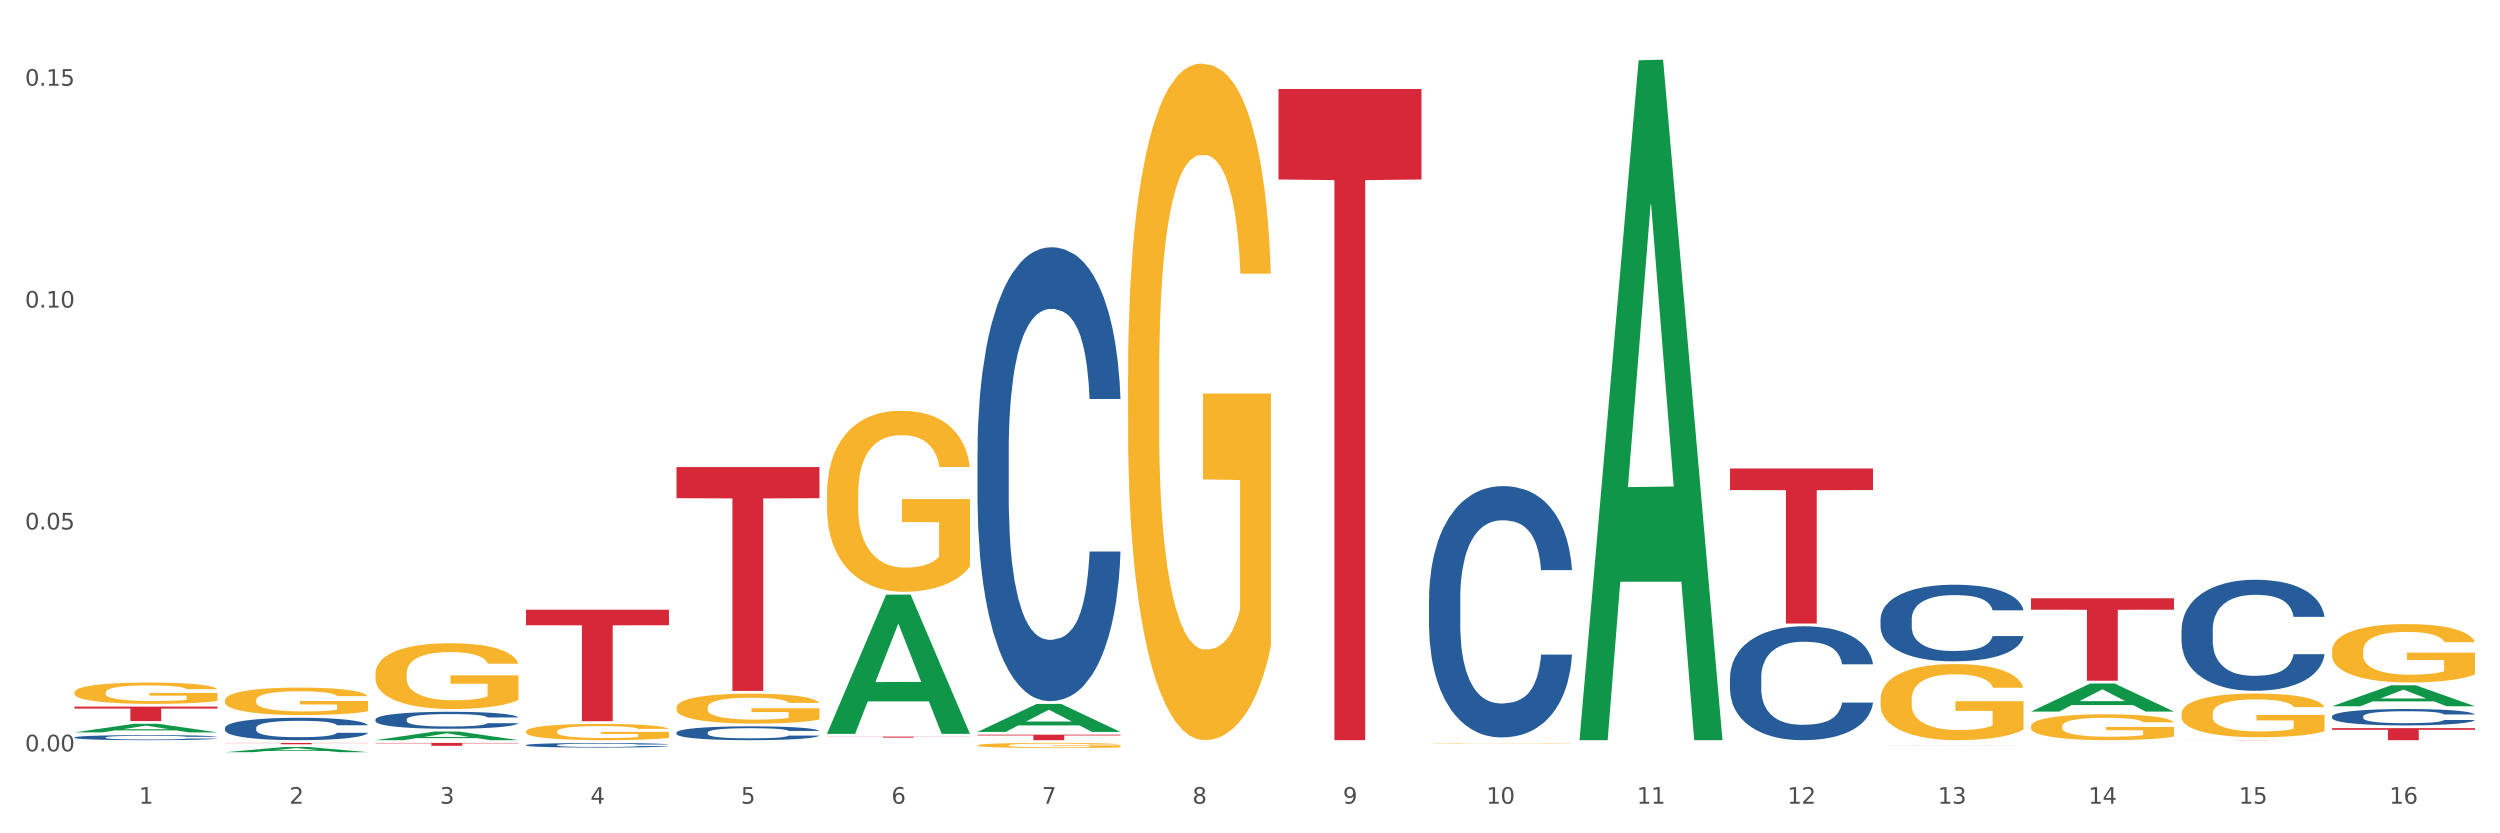 <?xml version="1.0" encoding="utf-8" standalone="no"?>
<!DOCTYPE svg PUBLIC "-//W3C//DTD SVG 1.1//EN"
  "http://www.w3.org/Graphics/SVG/1.1/DTD/svg11.dtd">
<svg xmlns:xlink="http://www.w3.org/1999/xlink" width="1080pt" height="360pt" viewBox="0 0 1080 360" xmlns="http://www.w3.org/2000/svg" version="1.1">
 <rect x="0" y="0" width="1080" height="360" fill="#333333" stroke="none"/>
 <defs>
  <style type="text/css">*{stroke-linejoin: round; stroke-linecap: butt}</style>
 </defs>
 <g id="figure_1">
  <g id="patch_1">
   <path d="M 0 360 
L 1080 360 
L 1080 0 
L 0 0 
z
" style="fill: #ffffff; stroke: #ffffff; stroke-linejoin: miter"/>
  </g>
  <g id="axes_1">
   <g id="matplotlib.axis_1">
    <g id="xtick_1">
     <g id="text_1">
      <!-- 1 -->
      <g style="fill: #4d4d4d" transform="translate(60.004 347.204) scale(0.096 -0.096)">
       <defs>
        <path id="DejaVuSans-31" d="M 794 531 
L 1825 531 
L 1825 4091 
L 703 3866 
L 703 4441 
L 1819 4666 
L 2450 4666 
L 2450 531 
L 3481 531 
L 3481 0 
L 794 0 
L 794 531 
z
" transform="scale(0.016)"/>
       </defs>
       <use xlink:href="#DejaVuSans-31"/>
      </g>
     </g>
    </g>
    <g id="xtick_2">
     <g id="text_2">
      <!-- 2 -->
      <g style="fill: #4d4d4d" transform="translate(125.021 347.204) scale(0.096 -0.096)">
       <defs>
        <path id="DejaVuSans-32" d="M 1228 531 
L 3431 531 
L 3431 0 
L 469 0 
L 469 531 
Q 828 903 1448 1529 
Q 2069 2156 2228 2338 
Q 2531 2678 2651 2914 
Q 2772 3150 2772 3378 
Q 2772 3750 2511 3984 
Q 2250 4219 1831 4219 
Q 1534 4219 1204 4116 
Q 875 4013 500 3803 
L 500 4441 
Q 881 4594 1212 4672 
Q 1544 4750 1819 4750 
Q 2544 4750 2975 4387 
Q 3406 4025 3406 3419 
Q 3406 3131 3298 2873 
Q 3191 2616 2906 2266 
Q 2828 2175 2409 1742 
Q 1991 1309 1228 531 
z
" transform="scale(0.016)"/>
       </defs>
       <use xlink:href="#DejaVuSans-32"/>
      </g>
     </g>
    </g>
    <g id="xtick_3">
     <g id="text_3">
      <!-- 3 -->
      <g style="fill: #4d4d4d" transform="translate(190.039 347.204) scale(0.096 -0.096)">
       <defs>
        <path id="DejaVuSans-33" d="M 2597 2516 
Q 3050 2419 3304 2112 
Q 3559 1806 3559 1356 
Q 3559 666 3084 287 
Q 2609 -91 1734 -91 
Q 1441 -91 1130 -33 
Q 819 25 488 141 
L 488 750 
Q 750 597 1062 519 
Q 1375 441 1716 441 
Q 2309 441 2620 675 
Q 2931 909 2931 1356 
Q 2931 1769 2642 2001 
Q 2353 2234 1838 2234 
L 1294 2234 
L 1294 2753 
L 1863 2753 
Q 2328 2753 2575 2939 
Q 2822 3125 2822 3475 
Q 2822 3834 2567 4026 
Q 2313 4219 1838 4219 
Q 1578 4219 1281 4162 
Q 984 4106 628 3988 
L 628 4550 
Q 988 4650 1302 4700 
Q 1616 4750 1894 4750 
Q 2613 4750 3031 4423 
Q 3450 4097 3450 3541 
Q 3450 3153 3228 2886 
Q 3006 2619 2597 2516 
z
" transform="scale(0.016)"/>
       </defs>
       <use xlink:href="#DejaVuSans-33"/>
      </g>
     </g>
    </g>
    <g id="xtick_4">
     <g id="text_4">
      <!-- 4 -->
      <g style="fill: #4d4d4d" transform="translate(255.056 347.204) scale(0.096 -0.096)">
       <defs>
        <path id="DejaVuSans-34" d="M 2419 4116 
L 825 1625 
L 2419 1625 
L 2419 4116 
z
M 2253 4666 
L 3047 4666 
L 3047 1625 
L 3713 1625 
L 3713 1100 
L 3047 1100 
L 3047 0 
L 2419 0 
L 2419 1100 
L 313 1100 
L 313 1709 
L 2253 4666 
z
" transform="scale(0.016)"/>
       </defs>
       <use xlink:href="#DejaVuSans-34"/>
      </g>
     </g>
    </g>
    <g id="xtick_5">
     <g id="text_5">
      <!-- 5 -->
      <g style="fill: #4d4d4d" transform="translate(320.073 347.204) scale(0.096 -0.096)">
       <defs>
        <path id="DejaVuSans-35" d="M 691 4666 
L 3169 4666 
L 3169 4134 
L 1269 4134 
L 1269 2991 
Q 1406 3038 1543 3061 
Q 1681 3084 1819 3084 
Q 2600 3084 3056 2656 
Q 3513 2228 3513 1497 
Q 3513 744 3044 326 
Q 2575 -91 1722 -91 
Q 1428 -91 1123 -41 
Q 819 9 494 109 
L 494 744 
Q 775 591 1075 516 
Q 1375 441 1709 441 
Q 2250 441 2565 725 
Q 2881 1009 2881 1497 
Q 2881 1984 2565 2268 
Q 2250 2553 1709 2553 
Q 1456 2553 1204 2497 
Q 953 2441 691 2322 
L 691 4666 
z
" transform="scale(0.016)"/>
       </defs>
       <use xlink:href="#DejaVuSans-35"/>
      </g>
     </g>
    </g>
    <g id="xtick_6">
     <g id="text_6">
      <!-- 6 -->
      <g style="fill: #4d4d4d" transform="translate(385.09 347.204) scale(0.096 -0.096)">
       <defs>
        <path id="DejaVuSans-36" d="M 2113 2584 
Q 1688 2584 1439 2293 
Q 1191 2003 1191 1497 
Q 1191 994 1439 701 
Q 1688 409 2113 409 
Q 2538 409 2786 701 
Q 3034 994 3034 1497 
Q 3034 2003 2786 2293 
Q 2538 2584 2113 2584 
z
M 3366 4563 
L 3366 3988 
Q 3128 4100 2886 4159 
Q 2644 4219 2406 4219 
Q 1781 4219 1451 3797 
Q 1122 3375 1075 2522 
Q 1259 2794 1537 2939 
Q 1816 3084 2150 3084 
Q 2853 3084 3261 2657 
Q 3669 2231 3669 1497 
Q 3669 778 3244 343 
Q 2819 -91 2113 -91 
Q 1303 -91 875 529 
Q 447 1150 447 2328 
Q 447 3434 972 4092 
Q 1497 4750 2381 4750 
Q 2619 4750 2861 4703 
Q 3103 4656 3366 4563 
z
" transform="scale(0.016)"/>
       </defs>
       <use xlink:href="#DejaVuSans-36"/>
      </g>
     </g>
    </g>
    <g id="xtick_7">
     <g id="text_7">
      <!-- 7 -->
      <g style="fill: #4d4d4d" transform="translate(450.108 347.204) scale(0.096 -0.096)">
       <defs>
        <path id="DejaVuSans-37" d="M 525 4666 
L 3525 4666 
L 3525 4397 
L 1831 0 
L 1172 0 
L 2766 4134 
L 525 4134 
L 525 4666 
z
" transform="scale(0.016)"/>
       </defs>
       <use xlink:href="#DejaVuSans-37"/>
      </g>
     </g>
    </g>
    <g id="xtick_8">
     <g id="text_8">
      <!-- 8 -->
      <g style="fill: #4d4d4d" transform="translate(515.125 347.204) scale(0.096 -0.096)">
       <defs>
        <path id="DejaVuSans-38" d="M 2034 2216 
Q 1584 2216 1326 1975 
Q 1069 1734 1069 1313 
Q 1069 891 1326 650 
Q 1584 409 2034 409 
Q 2484 409 2743 651 
Q 3003 894 3003 1313 
Q 3003 1734 2745 1975 
Q 2488 2216 2034 2216 
z
M 1403 2484 
Q 997 2584 770 2862 
Q 544 3141 544 3541 
Q 544 4100 942 4425 
Q 1341 4750 2034 4750 
Q 2731 4750 3128 4425 
Q 3525 4100 3525 3541 
Q 3525 3141 3298 2862 
Q 3072 2584 2669 2484 
Q 3125 2378 3379 2068 
Q 3634 1759 3634 1313 
Q 3634 634 3220 271 
Q 2806 -91 2034 -91 
Q 1263 -91 848 271 
Q 434 634 434 1313 
Q 434 1759 690 2068 
Q 947 2378 1403 2484 
z
M 1172 3481 
Q 1172 3119 1398 2916 
Q 1625 2713 2034 2713 
Q 2441 2713 2670 2916 
Q 2900 3119 2900 3481 
Q 2900 3844 2670 4047 
Q 2441 4250 2034 4250 
Q 1625 4250 1398 4047 
Q 1172 3844 1172 3481 
z
" transform="scale(0.016)"/>
       </defs>
       <use xlink:href="#DejaVuSans-38"/>
      </g>
     </g>
    </g>
    <g id="xtick_9">
     <g id="text_9">
      <!-- 9 -->
      <g style="fill: #4d4d4d" transform="translate(580.142 347.204) scale(0.096 -0.096)">
       <defs>
        <path id="DejaVuSans-39" d="M 703 97 
L 703 672 
Q 941 559 1184 500 
Q 1428 441 1663 441 
Q 2288 441 2617 861 
Q 2947 1281 2994 2138 
Q 2813 1869 2534 1725 
Q 2256 1581 1919 1581 
Q 1219 1581 811 2004 
Q 403 2428 403 3163 
Q 403 3881 828 4315 
Q 1253 4750 1959 4750 
Q 2769 4750 3195 4129 
Q 3622 3509 3622 2328 
Q 3622 1225 3098 567 
Q 2575 -91 1691 -91 
Q 1453 -91 1209 -44 
Q 966 3 703 97 
z
M 1959 2075 
Q 2384 2075 2632 2365 
Q 2881 2656 2881 3163 
Q 2881 3666 2632 3958 
Q 2384 4250 1959 4250 
Q 1534 4250 1286 3958 
Q 1038 3666 1038 3163 
Q 1038 2656 1286 2365 
Q 1534 2075 1959 2075 
z
" transform="scale(0.016)"/>
       </defs>
       <use xlink:href="#DejaVuSans-39"/>
      </g>
     </g>
    </g>
    <g id="xtick_10">
     <g id="text_10">
      <!-- 10 -->
      <g style="fill: #4d4d4d" transform="translate(642.105 347.204) scale(0.096 -0.096)">
       <defs>
        <path id="DejaVuSans-30" d="M 2034 4250 
Q 1547 4250 1301 3770 
Q 1056 3291 1056 2328 
Q 1056 1369 1301 889 
Q 1547 409 2034 409 
Q 2525 409 2770 889 
Q 3016 1369 3016 2328 
Q 3016 3291 2770 3770 
Q 2525 4250 2034 4250 
z
M 2034 4750 
Q 2819 4750 3233 4129 
Q 3647 3509 3647 2328 
Q 3647 1150 3233 529 
Q 2819 -91 2034 -91 
Q 1250 -91 836 529 
Q 422 1150 422 2328 
Q 422 3509 836 4129 
Q 1250 4750 2034 4750 
z
" transform="scale(0.016)"/>
       </defs>
       <use xlink:href="#DejaVuSans-31"/>
       <use xlink:href="#DejaVuSans-30" transform="translate(63.623 0)"/>
      </g>
     </g>
    </g>
    <g id="xtick_11">
     <g id="text_11">
      <!-- 11 -->
      <g style="fill: #4d4d4d" transform="translate(707.123 347.204) scale(0.096 -0.096)">
       <use xlink:href="#DejaVuSans-31"/>
       <use xlink:href="#DejaVuSans-31" transform="translate(63.623 0)"/>
      </g>
     </g>
    </g>
    <g id="xtick_12">
     <g id="text_12">
      <!-- 12 -->
      <g style="fill: #4d4d4d" transform="translate(772.14 347.204) scale(0.096 -0.096)">
       <use xlink:href="#DejaVuSans-31"/>
       <use xlink:href="#DejaVuSans-32" transform="translate(63.623 0)"/>
      </g>
     </g>
    </g>
    <g id="xtick_13">
     <g id="text_13">
      <!-- 13 -->
      <g style="fill: #4d4d4d" transform="translate(837.157 347.204) scale(0.096 -0.096)">
       <use xlink:href="#DejaVuSans-31"/>
       <use xlink:href="#DejaVuSans-33" transform="translate(63.623 0)"/>
      </g>
     </g>
    </g>
    <g id="xtick_14">
     <g id="text_14">
      <!-- 14 -->
      <g style="fill: #4d4d4d" transform="translate(902.174 347.204) scale(0.096 -0.096)">
       <use xlink:href="#DejaVuSans-31"/>
       <use xlink:href="#DejaVuSans-34" transform="translate(63.623 0)"/>
      </g>
     </g>
    </g>
    <g id="xtick_15">
     <g id="text_15">
      <!-- 15 -->
      <g style="fill: #4d4d4d" transform="translate(967.192 347.204) scale(0.096 -0.096)">
       <use xlink:href="#DejaVuSans-31"/>
       <use xlink:href="#DejaVuSans-35" transform="translate(63.623 0)"/>
      </g>
     </g>
    </g>
    <g id="xtick_16">
     <g id="text_16">
      <!-- 16 -->
      <g style="fill: #4d4d4d" transform="translate(1032.209 347.204) scale(0.096 -0.096)">
       <use xlink:href="#DejaVuSans-31"/>
       <use xlink:href="#DejaVuSans-36" transform="translate(63.623 0)"/>
      </g>
     </g>
    </g>
    <g id="xtick_17"/>
    <g id="xtick_18"/>
    <g id="xtick_19"/>
    <g id="xtick_20"/>
    <g id="xtick_21"/>
    <g id="xtick_22"/>
    <g id="xtick_23"/>
    <g id="xtick_24"/>
    <g id="xtick_25"/>
    <g id="xtick_26"/>
    <g id="xtick_27"/>
    <g id="xtick_28"/>
    <g id="xtick_29"/>
    <g id="xtick_30"/>
    <g id="xtick_31"/>
   </g>
   <g id="matplotlib.axis_2">
    <g id="ytick_1">
     <g id="text_17">
      <!-- 0.00 -->
      <g style="fill: #4d4d4d" transform="translate(10.8 324.584) scale(0.096 -0.096)">
       <defs>
        <path id="DejaVuSans-2e" d="M 684 794 
L 1344 794 
L 1344 0 
L 684 0 
L 684 794 
z
" transform="scale(0.016)"/>
       </defs>
       <use xlink:href="#DejaVuSans-30"/>
       <use xlink:href="#DejaVuSans-2e" transform="translate(63.623 0)"/>
       <use xlink:href="#DejaVuSans-30" transform="translate(95.41 0)"/>
       <use xlink:href="#DejaVuSans-30" transform="translate(159.033 0)"/>
      </g>
     </g>
    </g>
    <g id="ytick_2">
     <g id="text_18">
      <!-- 0.05 -->
      <g style="fill: #4d4d4d" transform="translate(10.8 228.734) scale(0.096 -0.096)">
       <use xlink:href="#DejaVuSans-30"/>
       <use xlink:href="#DejaVuSans-2e" transform="translate(63.623 0)"/>
       <use xlink:href="#DejaVuSans-30" transform="translate(95.41 0)"/>
       <use xlink:href="#DejaVuSans-35" transform="translate(159.033 0)"/>
      </g>
     </g>
    </g>
    <g id="ytick_3">
     <g id="text_19">
      <!-- 0.10 -->
      <g style="fill: #4d4d4d" transform="translate(10.8 132.883) scale(0.096 -0.096)">
       <use xlink:href="#DejaVuSans-30"/>
       <use xlink:href="#DejaVuSans-2e" transform="translate(63.623 0)"/>
       <use xlink:href="#DejaVuSans-31" transform="translate(95.41 0)"/>
       <use xlink:href="#DejaVuSans-30" transform="translate(159.033 0)"/>
      </g>
     </g>
    </g>
    <g id="ytick_4">
     <g id="text_20">
      <!-- 0.15 -->
      <g style="fill: #4d4d4d" transform="translate(10.8 37.032) scale(0.096 -0.096)">
       <use xlink:href="#DejaVuSans-30"/>
       <use xlink:href="#DejaVuSans-2e" transform="translate(63.623 0)"/>
       <use xlink:href="#DejaVuSans-31" transform="translate(95.41 0)"/>
       <use xlink:href="#DejaVuSans-35" transform="translate(159.033 0)"/>
      </g>
     </g>
    </g>
    <g id="ytick_5"/>
    <g id="ytick_6"/>
    <g id="ytick_7"/>
   </g>
   <g id="PolyCollection_1">
    <path d="M 32.175 316.388 
L 32.239 316.384 
L 57.709 312.686 
L 68.28 312.683 
L 93.941 316.395 
L 81.715 316.395 
L 76.176 315.53 
L 49.877 315.53 
L 49.686 315.544 
L 44.337 316.395 
L 32.175 316.395 
L 32.175 316.388 
L 53.188 315.014 
L 72.864 315.011 
L 63.122 313.474 
L 62.995 313.467 
L 62.867 313.478 
L 53.125 315.011 
L 53.188 315.014 
L 32.175 316.388 
z
" clip-path="url(#pa9e74692b5)" style="fill: #109648"/>
    <path d="M 97.192 324.945 
L 97.256 324.943 
L 122.727 322.706 
L 133.297 322.704 
L 158.959 324.95 
L 146.733 324.95 
L 141.193 324.427 
L 114.894 324.427 
L 114.703 324.435 
L 109.354 324.95 
L 97.192 324.95 
L 97.192 324.945 
L 118.206 324.115 
L 137.882 324.112 
L 128.139 323.183 
L 128.012 323.178 
L 127.884 323.185 
L 118.142 324.112 
L 118.206 324.115 
L 97.192 324.945 
z
" clip-path="url(#pa9e74692b5)" style="fill: #109648"/>
    <path d="M 162.209 319.749 
L 162.273 319.746 
L 187.744 316.012 
L 198.314 316.008 
L 223.976 319.756 
L 211.75 319.756 
L 206.21 318.883 
L 179.912 318.883 
L 179.721 318.898 
L 174.372 319.756 
L 162.209 319.756 
L 162.209 319.749 
L 183.223 318.363 
L 202.899 318.359 
L 193.156 316.807 
L 193.029 316.8 
L 192.902 316.81 
L 183.159 318.359 
L 183.223 318.363 
L 162.209 319.749 
z
" clip-path="url(#pa9e74692b5)" style="fill: #109648"/>
    <path d="M 357.261 316.914 
L 357.325 316.857 
L 382.796 256.895 
L 393.366 256.839 
L 419.028 317.027 
L 406.802 317.027 
L 401.262 303.011 
L 374.963 303.011 
L 374.772 303.237 
L 369.423 317.027 
L 357.261 317.027 
L 357.261 316.914 
L 378.275 294.647 
L 397.951 294.591 
L 388.208 269.668 
L 388.081 269.555 
L 387.953 269.724 
L 378.211 294.591 
L 378.275 294.647 
L 357.261 316.914 
z
" clip-path="url(#pa9e74692b5)" style="fill: #109648"/>
    <path d="M 422.278 316.184 
L 422.342 316.173 
L 447.813 304.095 
L 458.383 304.083 
L 484.045 316.207 
L 471.819 316.207 
L 466.279 313.384 
L 439.981 313.384 
L 439.79 313.429 
L 434.441 316.207 
L 422.278 316.207 
L 422.278 316.184 
L 443.292 311.699 
L 462.968 311.688 
L 453.225 306.667 
L 453.098 306.645 
L 452.971 306.679 
L 443.228 311.688 
L 443.292 311.699 
L 422.278 316.184 
z
" clip-path="url(#pa9e74692b5)" style="fill: #109648"/>
    <path d="M 682.347 319.204 
L 682.411 318.928 
L 707.882 26.036 
L 718.452 25.759 
L 744.114 319.756 
L 731.888 319.756 
L 726.348 251.295 
L 700.05 251.295 
L 699.859 252.399 
L 694.51 319.756 
L 682.347 319.756 
L 682.347 319.204 
L 703.361 210.439 
L 723.037 210.163 
L 713.294 88.424 
L 713.167 87.871 
L 713.04 88.7 
L 703.297 210.163 
L 703.361 210.439 
L 682.347 319.204 
z
" clip-path="url(#pa9e74692b5)" style="fill: #109648"/>
    <path d="M 1007.434 305.098 
L 1007.497 305.09 
L 1032.968 296.031 
L 1043.538 296.022 
L 1069.2 305.115 
L 1056.974 305.115 
L 1051.434 302.998 
L 1025.136 302.998 
L 1024.945 303.032 
L 1019.596 305.115 
L 1007.434 305.115 
L 1007.434 305.098 
L 1028.447 301.734 
L 1048.123 301.726 
L 1038.38 297.961 
L 1038.253 297.943 
L 1038.126 297.969 
L 1028.383 301.726 
L 1028.447 301.734 
L 1007.434 305.098 
z
" clip-path="url(#pa9e74692b5)" style="fill: #109648"/>
    <path d="M 877.399 307.387 
L 877.463 307.375 
L 902.933 295.274 
L 913.504 295.262 
L 939.166 307.409 
L 926.94 307.409 
L 921.4 304.581 
L 895.101 304.581 
L 894.91 304.626 
L 889.561 307.409 
L 877.399 307.409 
L 877.399 307.387 
L 898.412 302.893 
L 918.089 302.881 
L 908.346 297.851 
L 908.219 297.829 
L 908.091 297.863 
L 898.349 302.881 
L 898.412 302.893 
L 877.399 307.387 
z
" clip-path="url(#pa9e74692b5)" style="fill: #109648"/>
    <path d="M 812.382 322.036 
L 812.446 322.036 
L 837.916 321.967 
L 848.487 321.967 
L 874.148 322.036 
L 861.922 322.036 
L 856.382 322.02 
L 830.084 322.02 
L 829.893 322.02 
L 824.544 322.036 
L 812.382 322.036 
L 812.382 322.036 
L 833.395 322.01 
L 853.071 322.01 
L 843.329 321.981 
L 843.201 321.981 
L 843.074 321.981 
L 833.332 322.01 
L 833.395 322.01 
L 812.382 322.036 
z
" clip-path="url(#pa9e74692b5)" style="fill: #109648"/>
    <path d="M 162.209 310.79 
L 162.282 310.783 
L 162.282 310.596 
L 162.502 310.341 
L 163.305 309.873 
L 164.327 309.518 
L 166.079 309.103 
L 167.028 308.928 
L 168.269 308.734 
L 170.825 308.42 
L 173.745 308.152 
L 175.789 308.004 
L 177.323 307.911 
L 180.754 307.743 
L 182.725 307.67 
L 184.77 307.609 
L 186.522 307.569 
L 189.442 307.522 
L 191.778 307.502 
L 194.48 307.496 
L 196.743 307.502 
L 199.737 307.529 
L 204.117 307.609 
L 205.796 307.656 
L 208.06 307.737 
L 210.396 307.844 
L 212.294 307.951 
L 214.485 308.105 
L 216.748 308.306 
L 218.938 308.56 
L 220.471 308.795 
L 221.713 309.042 
L 222.808 309.344 
L 223.611 309.672 
L 223.976 309.946 
L 210.615 309.946 
L 210.25 309.698 
L 209.52 309.431 
L 208.79 309.25 
L 207.987 309.103 
L 206.746 308.935 
L 205.65 308.828 
L 203.825 308.701 
L 202.146 308.62 
L 200.759 308.574 
L 199.079 308.533 
L 195.502 308.493 
L 192.947 308.493 
L 191.34 308.507 
L 189.369 308.54 
L 187.69 308.587 
L 185.719 308.667 
L 184.185 308.754 
L 182.652 308.868 
L 181.776 308.949 
L 180.462 309.096 
L 179.586 309.216 
L 178.418 309.424 
L 177.761 309.571 
L 176.592 309.953 
L 176.081 310.234 
L 175.862 310.428 
L 175.716 310.643 
L 175.716 311.687 
L 176.154 312.156 
L 176.519 312.357 
L 177.104 312.584 
L 178.199 312.879 
L 179.805 313.167 
L 181.484 313.374 
L 182.871 313.502 
L 184.185 313.595 
L 185.5 313.669 
L 187.106 313.736 
L 188.42 313.776 
L 190.391 313.816 
L 192.728 313.836 
L 194.553 313.836 
L 198.276 313.803 
L 199.956 313.769 
L 201.562 313.723 
L 203.314 313.649 
L 204.701 313.569 
L 205.504 313.508 
L 206.819 313.381 
L 207.841 313.247 
L 208.717 313.093 
L 209.301 312.959 
L 209.958 312.758 
L 210.469 312.531 
L 210.615 312.41 
L 223.976 312.41 
L 223.684 312.651 
L 223.173 312.886 
L 222.151 313.2 
L 221.348 313.381 
L 220.106 313.602 
L 218.792 313.789 
L 216.967 313.997 
L 215.288 314.151 
L 213.535 314.285 
L 211.637 314.405 
L 208.206 314.573 
L 206.965 314.62 
L 204.336 314.7 
L 202.292 314.747 
L 199.299 314.794 
L 196.232 314.821 
L 193.02 314.827 
L 190.172 314.814 
L 187.033 314.774 
L 185.062 314.734 
L 182.871 314.673 
L 180.316 314.58 
L 177.907 314.466 
L 175.643 314.332 
L 173.526 314.178 
L 171.555 314.004 
L 168.999 313.716 
L 167.101 313.435 
L 165.714 313.173 
L 164.765 312.953 
L 163.816 312.671 
L 163.305 312.477 
L 162.502 312.008 
L 162.209 311.573 
L 162.209 310.79 
z
" clip-path="url(#pa9e74692b5)" style="fill: #255c99"/>
    <path d="M 227.227 321.868 
L 227.3 321.866 
L 227.3 321.816 
L 227.519 321.747 
L 228.322 321.621 
L 229.344 321.526 
L 231.096 321.414 
L 232.045 321.367 
L 233.287 321.315 
L 235.842 321.23 
L 238.762 321.158 
L 240.807 321.118 
L 242.34 321.093 
L 245.771 321.048 
L 247.743 321.028 
L 249.787 321.012 
L 251.539 321.001 
L 254.459 320.989 
L 256.796 320.983 
L 259.497 320.981 
L 261.76 320.983 
L 264.754 320.99 
L 269.134 321.012 
L 270.814 321.025 
L 273.077 321.046 
L 275.413 321.075 
L 277.312 321.104 
L 279.502 321.145 
L 281.765 321.199 
L 283.955 321.268 
L 285.489 321.331 
L 286.73 321.398 
L 287.825 321.479 
L 288.628 321.567 
L 288.993 321.641 
L 275.632 321.641 
L 275.267 321.574 
L 274.537 321.502 
L 273.807 321.454 
L 273.004 321.414 
L 271.763 321.369 
L 270.668 321.34 
L 268.842 321.306 
L 267.163 321.284 
L 265.776 321.271 
L 264.097 321.261 
L 260.519 321.25 
L 257.964 321.25 
L 256.358 321.253 
L 254.386 321.262 
L 252.707 321.275 
L 250.736 321.297 
L 249.203 321.32 
L 247.669 321.351 
L 246.793 321.372 
L 245.479 321.412 
L 244.603 321.445 
L 243.435 321.5 
L 242.778 321.54 
L 241.61 321.643 
L 241.099 321.718 
L 240.88 321.771 
L 240.734 321.828 
L 240.734 322.11 
L 241.172 322.236 
L 241.537 322.29 
L 242.121 322.351 
L 243.216 322.43 
L 244.822 322.508 
L 246.501 322.564 
L 247.889 322.598 
L 249.203 322.623 
L 250.517 322.643 
L 252.123 322.661 
L 253.437 322.672 
L 255.409 322.683 
L 257.745 322.688 
L 259.57 322.688 
L 263.294 322.679 
L 264.973 322.67 
L 266.579 322.658 
L 268.331 322.638 
L 269.718 322.616 
L 270.522 322.6 
L 271.836 322.566 
L 272.858 322.53 
L 273.734 322.488 
L 274.318 322.452 
L 274.975 322.398 
L 275.486 322.337 
L 275.632 322.304 
L 288.993 322.304 
L 288.701 322.369 
L 288.19 322.432 
L 287.168 322.517 
L 286.365 322.566 
L 285.124 322.625 
L 283.809 322.676 
L 281.984 322.731 
L 280.305 322.773 
L 278.553 322.809 
L 276.654 322.841 
L 273.223 322.886 
L 271.982 322.899 
L 269.353 322.921 
L 267.309 322.933 
L 264.316 322.946 
L 261.249 322.953 
L 258.037 322.955 
L 255.19 322.951 
L 252.05 322.94 
L 250.079 322.93 
L 247.889 322.913 
L 245.333 322.888 
L 242.924 322.858 
L 240.661 322.822 
L 238.543 322.78 
L 236.572 322.733 
L 234.017 322.656 
L 232.118 322.58 
L 230.731 322.51 
L 229.782 322.45 
L 228.833 322.375 
L 228.322 322.322 
L 227.519 322.196 
L 227.227 322.079 
L 227.227 321.868 
z
" clip-path="url(#pa9e74692b5)" style="fill: #255c99"/>
    <path d="M 292.244 316.465 
L 292.317 316.459 
L 292.317 316.306 
L 292.536 316.099 
L 293.339 315.717 
L 294.361 315.427 
L 296.113 315.089 
L 297.063 314.947 
L 298.304 314.789 
L 300.859 314.532 
L 303.78 314.314 
L 305.824 314.194 
L 307.357 314.117 
L 310.788 313.981 
L 312.76 313.921 
L 314.804 313.872 
L 316.556 313.839 
L 319.477 313.801 
L 321.813 313.784 
L 324.514 313.779 
L 326.778 313.784 
L 329.771 313.806 
L 334.152 313.872 
L 335.831 313.91 
L 338.094 313.975 
L 340.431 314.063 
L 342.329 314.15 
L 344.519 314.275 
L 346.782 314.439 
L 348.973 314.647 
L 350.506 314.838 
L 351.747 315.04 
L 352.842 315.285 
L 353.645 315.553 
L 354.01 315.777 
L 340.65 315.777 
L 340.284 315.575 
L 339.554 315.356 
L 338.824 315.209 
L 338.021 315.089 
L 336.78 314.952 
L 335.685 314.865 
L 333.86 314.761 
L 332.18 314.696 
L 330.793 314.658 
L 329.114 314.625 
L 325.536 314.592 
L 322.981 314.592 
L 321.375 314.603 
L 319.404 314.63 
L 317.724 314.669 
L 315.753 314.734 
L 314.22 314.805 
L 312.687 314.898 
L 311.811 314.963 
L 310.496 315.083 
L 309.62 315.182 
L 308.452 315.351 
L 307.795 315.471 
L 306.627 315.782 
L 306.116 316.011 
L 305.897 316.17 
L 305.751 316.344 
L 305.751 317.196 
L 306.189 317.578 
L 306.554 317.742 
L 307.138 317.928 
L 308.233 318.168 
L 309.839 318.402 
L 311.519 318.572 
L 312.906 318.675 
L 314.22 318.752 
L 315.534 318.812 
L 317.14 318.866 
L 318.455 318.899 
L 320.426 318.932 
L 322.762 318.948 
L 324.587 318.948 
L 328.311 318.921 
L 329.99 318.894 
L 331.596 318.856 
L 333.349 318.796 
L 334.736 318.73 
L 335.539 318.681 
L 336.853 318.577 
L 337.875 318.468 
L 338.751 318.342 
L 339.335 318.233 
L 339.992 318.069 
L 340.504 317.884 
L 340.65 317.786 
L 354.01 317.786 
L 353.718 317.982 
L 353.207 318.173 
L 352.185 318.43 
L 351.382 318.577 
L 350.141 318.757 
L 348.827 318.91 
L 347.001 319.079 
L 345.322 319.205 
L 343.57 319.314 
L 341.672 319.412 
L 338.24 319.549 
L 336.999 319.587 
L 334.371 319.653 
L 332.326 319.691 
L 329.333 319.729 
L 326.267 319.751 
L 323.054 319.756 
L 320.207 319.745 
L 317.067 319.713 
L 315.096 319.68 
L 312.906 319.631 
L 310.35 319.554 
L 307.941 319.461 
L 305.678 319.352 
L 303.561 319.227 
L 301.589 319.085 
L 299.034 318.85 
L 297.136 318.621 
L 295.748 318.408 
L 294.799 318.228 
L 293.85 317.998 
L 293.339 317.84 
L 292.536 317.458 
L 292.244 317.103 
L 292.244 316.465 
z
" clip-path="url(#pa9e74692b5)" style="fill: #255c99"/>
    <path d="M 422.278 194.921 
L 422.351 194.742 
L 422.351 189.728 
L 422.57 182.923 
L 423.374 170.388 
L 424.396 160.897 
L 426.148 149.795 
L 427.097 145.139 
L 428.338 139.946 
L 430.894 131.529 
L 433.814 124.366 
L 435.858 120.427 
L 437.391 117.92 
L 440.823 113.443 
L 442.794 111.473 
L 444.839 109.862 
L 446.591 108.787 
L 449.511 107.534 
L 451.847 106.996 
L 454.549 106.817 
L 456.812 106.996 
L 459.806 107.713 
L 464.186 109.862 
L 465.865 111.115 
L 468.129 113.264 
L 470.465 116.129 
L 472.363 118.994 
L 474.554 123.113 
L 476.817 128.485 
L 479.007 135.29 
L 480.54 141.557 
L 481.782 148.183 
L 482.877 156.242 
L 483.68 165.016 
L 484.045 172.358 
L 470.684 172.358 
L 470.319 165.732 
L 469.589 158.569 
L 468.859 153.734 
L 468.056 149.795 
L 466.814 145.318 
L 465.719 142.453 
L 463.894 139.05 
L 462.215 136.902 
L 460.828 135.648 
L 459.148 134.574 
L 455.571 133.499 
L 453.016 133.499 
L 451.409 133.857 
L 449.438 134.753 
L 447.759 136.006 
L 445.788 138.155 
L 444.254 140.483 
L 442.721 143.527 
L 441.845 145.676 
L 440.531 149.616 
L 439.655 152.839 
L 438.487 158.39 
L 437.83 162.33 
L 436.661 172.537 
L 436.15 180.058 
L 435.931 185.251 
L 435.785 190.982 
L 435.785 218.917 
L 436.223 231.452 
L 436.588 236.824 
L 437.172 242.913 
L 438.268 250.792 
L 439.874 258.492 
L 441.553 264.044 
L 442.94 267.446 
L 444.254 269.953 
L 445.569 271.923 
L 447.175 273.714 
L 448.489 274.788 
L 450.46 275.862 
L 452.797 276.4 
L 454.622 276.4 
L 458.345 275.504 
L 460.025 274.609 
L 461.631 273.355 
L 463.383 271.386 
L 464.77 269.237 
L 465.573 267.625 
L 466.887 264.223 
L 467.91 260.641 
L 468.786 256.523 
L 469.37 252.941 
L 470.027 247.569 
L 470.538 241.48 
L 470.684 238.257 
L 484.045 238.257 
L 483.753 244.704 
L 483.242 250.971 
L 482.22 259.388 
L 481.416 264.223 
L 480.175 270.132 
L 478.861 275.146 
L 477.036 280.697 
L 475.357 284.816 
L 473.604 288.398 
L 471.706 291.621 
L 468.275 296.098 
L 467.034 297.351 
L 464.405 299.5 
L 462.361 300.754 
L 459.367 302.007 
L 456.301 302.723 
L 453.089 302.903 
L 450.241 302.544 
L 447.102 301.47 
L 445.131 300.395 
L 442.94 298.784 
L 440.385 296.277 
L 437.976 293.233 
L 435.712 289.651 
L 433.595 285.532 
L 431.624 280.876 
L 429.068 273.176 
L 427.17 265.655 
L 425.783 258.671 
L 424.834 252.762 
L 423.885 245.241 
L 423.374 240.048 
L 422.57 227.513 
L 422.278 215.873 
L 422.278 194.921 
z
" clip-path="url(#pa9e74692b5)" style="fill: #255c99"/>
    <path d="M 617.33 258.78 
L 617.403 258.681 
L 617.403 255.905 
L 617.622 252.137 
L 618.425 245.197 
L 619.447 239.942 
L 621.2 233.795 
L 622.149 231.217 
L 623.39 228.341 
L 625.945 223.682 
L 628.866 219.716 
L 630.91 217.534 
L 632.443 216.146 
L 635.875 213.668 
L 637.846 212.577 
L 639.89 211.685 
L 641.642 211.09 
L 644.563 210.396 
L 646.899 210.098 
L 649.601 209.999 
L 651.864 210.098 
L 654.857 210.495 
L 659.238 211.685 
L 660.917 212.379 
L 663.18 213.568 
L 665.517 215.155 
L 667.415 216.741 
L 669.605 219.022 
L 671.869 221.996 
L 674.059 225.764 
L 675.592 229.234 
L 676.833 232.902 
L 677.928 237.364 
L 678.732 242.222 
L 679.097 246.287 
L 665.736 246.287 
L 665.371 242.619 
L 664.641 238.653 
L 663.91 235.976 
L 663.107 233.795 
L 661.866 231.316 
L 660.771 229.73 
L 658.946 227.846 
L 657.267 226.656 
L 655.879 225.962 
L 654.2 225.367 
L 650.623 224.772 
L 648.067 224.772 
L 646.461 224.97 
L 644.49 225.466 
L 642.811 226.16 
L 640.839 227.35 
L 639.306 228.639 
L 637.773 230.324 
L 636.897 231.514 
L 635.583 233.695 
L 634.707 235.48 
L 633.538 238.554 
L 632.881 240.735 
L 631.713 246.386 
L 631.202 250.551 
L 630.983 253.426 
L 630.837 256.599 
L 630.837 272.066 
L 631.275 279.006 
L 631.64 281.981 
L 632.224 285.352 
L 633.319 289.714 
L 634.926 293.977 
L 636.605 297.051 
L 637.992 298.935 
L 639.306 300.323 
L 640.62 301.414 
L 642.227 302.405 
L 643.541 303 
L 645.512 303.595 
L 647.848 303.892 
L 649.674 303.892 
L 653.397 303.397 
L 655.076 302.901 
L 656.683 302.207 
L 658.435 301.116 
L 659.822 299.926 
L 660.625 299.034 
L 661.939 297.15 
L 662.961 295.167 
L 663.837 292.887 
L 664.422 290.904 
L 665.079 287.929 
L 665.59 284.558 
L 665.736 282.774 
L 679.097 282.774 
L 678.805 286.343 
L 678.293 289.813 
L 677.271 294.473 
L 676.468 297.15 
L 675.227 300.422 
L 673.913 303.198 
L 672.088 306.272 
L 670.408 308.552 
L 668.656 310.535 
L 666.758 312.32 
L 663.326 314.799 
L 662.085 315.493 
L 659.457 316.682 
L 657.413 317.376 
L 654.419 318.07 
L 651.353 318.467 
L 648.14 318.566 
L 645.293 318.368 
L 642.154 317.773 
L 640.182 317.178 
L 637.992 316.286 
L 635.437 314.898 
L 633.027 313.212 
L 630.764 311.229 
L 628.647 308.949 
L 626.675 306.371 
L 624.12 302.108 
L 622.222 297.943 
L 620.835 294.077 
L 619.886 290.805 
L 618.936 286.641 
L 618.425 283.765 
L 617.622 276.825 
L 617.33 270.38 
L 617.33 258.78 
z
" clip-path="url(#pa9e74692b5)" style="fill: #255c99"/>
    <path d="M 747.365 292.659 
L 747.438 292.614 
L 747.438 291.356 
L 747.657 289.648 
L 748.46 286.502 
L 749.482 284.121 
L 751.234 281.335 
L 752.183 280.166 
L 753.424 278.863 
L 755.98 276.751 
L 758.9 274.954 
L 760.944 273.965 
L 762.478 273.336 
L 765.909 272.212 
L 767.88 271.718 
L 769.925 271.314 
L 771.677 271.044 
L 774.597 270.729 
L 776.934 270.595 
L 779.635 270.55 
L 781.898 270.595 
L 784.892 270.774 
L 789.272 271.314 
L 790.952 271.628 
L 793.215 272.167 
L 795.551 272.886 
L 797.449 273.605 
L 799.64 274.639 
L 801.903 275.987 
L 804.093 277.695 
L 805.627 279.268 
L 806.868 280.93 
L 807.963 282.952 
L 808.766 285.154 
L 809.131 286.997 
L 795.77 286.997 
L 795.405 285.334 
L 794.675 283.537 
L 793.945 282.323 
L 793.142 281.335 
L 791.901 280.211 
L 790.806 279.492 
L 788.98 278.638 
L 787.301 278.099 
L 785.914 277.785 
L 784.235 277.515 
L 780.657 277.245 
L 778.102 277.245 
L 776.496 277.335 
L 774.524 277.56 
L 772.845 277.874 
L 770.874 278.414 
L 769.341 278.998 
L 767.807 279.762 
L 766.931 280.301 
L 765.617 281.29 
L 764.741 282.099 
L 763.573 283.492 
L 762.916 284.48 
L 761.748 287.042 
L 761.237 288.929 
L 761.018 290.232 
L 760.871 291.67 
L 760.871 298.681 
L 761.31 301.826 
L 761.675 303.174 
L 762.259 304.702 
L 763.354 306.679 
L 764.96 308.612 
L 766.639 310.005 
L 768.026 310.859 
L 769.341 311.488 
L 770.655 311.982 
L 772.261 312.431 
L 773.575 312.701 
L 775.546 312.971 
L 777.883 313.106 
L 779.708 313.106 
L 783.432 312.881 
L 785.111 312.656 
L 786.717 312.342 
L 788.469 311.847 
L 789.856 311.308 
L 790.66 310.904 
L 791.974 310.05 
L 792.996 309.151 
L 793.872 308.117 
L 794.456 307.219 
L 795.113 305.871 
L 795.624 304.343 
L 795.77 303.534 
L 809.131 303.534 
L 808.839 305.152 
L 808.328 306.724 
L 807.306 308.836 
L 806.503 310.05 
L 805.262 311.533 
L 803.947 312.791 
L 802.122 314.184 
L 800.443 315.218 
L 798.691 316.116 
L 796.792 316.925 
L 793.361 318.049 
L 792.12 318.363 
L 789.491 318.902 
L 787.447 319.217 
L 784.454 319.532 
L 781.387 319.711 
L 778.175 319.756 
L 775.327 319.666 
L 772.188 319.397 
L 770.217 319.127 
L 768.026 318.723 
L 765.471 318.094 
L 763.062 317.33 
L 760.798 316.431 
L 758.681 315.397 
L 756.71 314.229 
L 754.155 312.297 
L 752.256 310.409 
L 750.869 308.657 
L 749.92 307.174 
L 748.971 305.286 
L 748.46 303.983 
L 747.657 300.838 
L 747.365 297.917 
L 747.365 292.659 
z
" clip-path="url(#pa9e74692b5)" style="fill: #255c99"/>
    <path d="M 812.382 267.469 
L 812.455 267.438 
L 812.455 266.592 
L 812.674 265.443 
L 813.477 263.327 
L 814.499 261.725 
L 816.251 259.851 
L 817.201 259.065 
L 818.442 258.188 
L 820.997 256.767 
L 823.917 255.558 
L 825.962 254.893 
L 827.495 254.47 
L 830.926 253.714 
L 832.898 253.381 
L 834.942 253.109 
L 836.694 252.928 
L 839.615 252.716 
L 841.951 252.626 
L 844.652 252.595 
L 846.916 252.626 
L 849.909 252.747 
L 854.29 253.109 
L 855.969 253.321 
L 858.232 253.684 
L 860.568 254.167 
L 862.467 254.651 
L 864.657 255.346 
L 866.92 256.253 
L 869.111 257.402 
L 870.644 258.46 
L 871.885 259.579 
L 872.98 260.939 
L 873.783 262.42 
L 874.148 263.66 
L 860.787 263.66 
L 860.422 262.541 
L 859.692 261.332 
L 858.962 260.516 
L 858.159 259.851 
L 856.918 259.095 
L 855.823 258.611 
L 853.998 258.037 
L 852.318 257.674 
L 850.931 257.462 
L 849.252 257.281 
L 845.674 257.1 
L 843.119 257.1 
L 841.513 257.16 
L 839.542 257.311 
L 837.862 257.523 
L 835.891 257.886 
L 834.358 258.279 
L 832.825 258.793 
L 831.949 259.155 
L 830.634 259.82 
L 829.758 260.365 
L 828.59 261.302 
L 827.933 261.967 
L 826.765 263.69 
L 826.254 264.96 
L 826.035 265.836 
L 825.889 266.804 
L 825.889 271.519 
L 826.327 273.636 
L 826.692 274.542 
L 827.276 275.57 
L 828.371 276.9 
L 829.977 278.2 
L 831.657 279.137 
L 833.044 279.712 
L 834.358 280.135 
L 835.672 280.468 
L 837.278 280.77 
L 838.592 280.951 
L 840.564 281.133 
L 842.9 281.223 
L 844.725 281.223 
L 848.449 281.072 
L 850.128 280.921 
L 851.734 280.709 
L 853.486 280.377 
L 854.874 280.014 
L 855.677 279.742 
L 856.991 279.168 
L 858.013 278.563 
L 858.889 277.868 
L 859.473 277.263 
L 860.13 276.356 
L 860.641 275.328 
L 860.787 274.784 
L 874.148 274.784 
L 873.856 275.873 
L 873.345 276.931 
L 872.323 278.352 
L 871.52 279.168 
L 870.279 280.165 
L 868.965 281.012 
L 867.139 281.949 
L 865.46 282.644 
L 863.708 283.249 
L 861.81 283.793 
L 858.378 284.549 
L 857.137 284.76 
L 854.509 285.123 
L 852.464 285.335 
L 849.471 285.546 
L 846.405 285.667 
L 843.192 285.697 
L 840.345 285.637 
L 837.205 285.456 
L 835.234 285.274 
L 833.044 285.002 
L 830.488 284.579 
L 828.079 284.065 
L 825.816 283.46 
L 823.698 282.765 
L 821.727 281.979 
L 819.172 280.679 
L 817.274 279.41 
L 815.886 278.231 
L 814.937 277.233 
L 813.988 275.963 
L 813.477 275.087 
L 812.674 272.971 
L 812.382 271.006 
L 812.382 267.469 
z
" clip-path="url(#pa9e74692b5)" style="fill: #255c99"/>
    <path d="M 32.175 318.555 
L 32.248 318.553 
L 32.248 318.497 
L 32.467 318.422 
L 33.27 318.282 
L 34.292 318.177 
L 36.045 318.053 
L 36.994 318.001 
L 38.235 317.944 
L 40.79 317.85 
L 43.711 317.77 
L 45.755 317.727 
L 47.288 317.699 
L 50.72 317.649 
L 52.691 317.627 
L 54.735 317.609 
L 56.487 317.597 
L 59.408 317.583 
L 61.744 317.577 
L 64.445 317.575 
L 66.709 317.577 
L 69.702 317.585 
L 74.083 317.609 
L 75.762 317.623 
L 78.025 317.647 
L 80.362 317.679 
L 82.26 317.711 
L 84.45 317.756 
L 86.713 317.816 
L 88.904 317.892 
L 90.437 317.962 
L 91.678 318.035 
L 92.773 318.125 
L 93.576 318.223 
L 93.941 318.304 
L 80.581 318.304 
L 80.216 318.231 
L 79.485 318.151 
L 78.755 318.097 
L 77.952 318.053 
L 76.711 318.003 
L 75.616 317.972 
L 73.791 317.934 
L 72.111 317.91 
L 70.724 317.896 
L 69.045 317.884 
L 65.468 317.872 
L 62.912 317.872 
L 61.306 317.876 
L 59.335 317.886 
L 57.655 317.9 
L 55.684 317.924 
L 54.151 317.95 
L 52.618 317.984 
L 51.742 318.007 
L 50.427 318.051 
L 49.551 318.087 
L 48.383 318.149 
L 47.726 318.193 
L 46.558 318.306 
L 46.047 318.39 
L 45.828 318.448 
L 45.682 318.511 
L 45.682 318.822 
L 46.12 318.962 
L 46.485 319.021 
L 47.069 319.089 
L 48.164 319.177 
L 49.77 319.262 
L 51.45 319.324 
L 52.837 319.362 
L 54.151 319.39 
L 55.465 319.412 
L 57.071 319.432 
L 58.386 319.444 
L 60.357 319.456 
L 62.693 319.461 
L 64.518 319.461 
L 68.242 319.452 
L 69.921 319.442 
L 71.527 319.428 
L 73.28 319.406 
L 74.667 319.382 
L 75.47 319.364 
L 76.784 319.326 
L 77.806 319.286 
L 78.682 319.24 
L 79.266 319.201 
L 79.923 319.141 
L 80.435 319.073 
L 80.581 319.037 
L 93.941 319.037 
L 93.649 319.109 
L 93.138 319.179 
L 92.116 319.272 
L 91.313 319.326 
L 90.072 319.392 
L 88.758 319.448 
L 86.932 319.509 
L 85.253 319.555 
L 83.501 319.595 
L 81.603 319.631 
L 78.171 319.681 
L 76.93 319.695 
L 74.302 319.718 
L 72.257 319.732 
L 69.264 319.746 
L 66.198 319.754 
L 62.985 319.756 
L 60.138 319.752 
L 56.998 319.74 
L 55.027 319.728 
L 52.837 319.71 
L 50.281 319.683 
L 47.872 319.649 
L 45.609 319.609 
L 43.492 319.563 
L 41.52 319.511 
L 38.965 319.426 
L 37.067 319.342 
L 35.679 319.264 
L 34.73 319.199 
L 33.781 319.115 
L 33.27 319.057 
L 32.467 318.918 
L 32.175 318.788 
L 32.175 318.555 
z
" clip-path="url(#pa9e74692b5)" style="fill: #255c99"/>
    <path d="M 97.192 314.431 
L 97.265 314.422 
L 97.265 314.175 
L 97.484 313.839 
L 98.287 313.221 
L 99.31 312.753 
L 101.062 312.206 
L 102.011 311.976 
L 103.252 311.72 
L 105.807 311.305 
L 108.728 310.952 
L 110.772 310.757 
L 112.305 310.634 
L 115.737 310.413 
L 117.708 310.316 
L 119.752 310.236 
L 121.505 310.183 
L 124.425 310.122 
L 126.761 310.095 
L 129.463 310.086 
L 131.726 310.095 
L 134.719 310.13 
L 139.1 310.236 
L 140.779 310.298 
L 143.042 310.404 
L 145.379 310.545 
L 147.277 310.687 
L 149.467 310.89 
L 151.731 311.155 
L 153.921 311.49 
L 155.454 311.799 
L 156.695 312.126 
L 157.79 312.524 
L 158.594 312.956 
L 158.959 313.318 
L 145.598 313.318 
L 145.233 312.992 
L 144.503 312.638 
L 143.773 312.4 
L 142.969 312.206 
L 141.728 311.985 
L 140.633 311.844 
L 138.808 311.676 
L 137.129 311.57 
L 135.741 311.508 
L 134.062 311.455 
L 130.485 311.402 
L 127.929 311.402 
L 126.323 311.42 
L 124.352 311.464 
L 122.673 311.526 
L 120.701 311.632 
L 119.168 311.746 
L 117.635 311.897 
L 116.759 312.003 
L 115.445 312.197 
L 114.569 312.356 
L 113.4 312.63 
L 112.743 312.824 
L 111.575 313.327 
L 111.064 313.698 
L 110.845 313.954 
L 110.699 314.237 
L 110.699 315.614 
L 111.137 316.233 
L 111.502 316.498 
L 112.086 316.798 
L 113.181 317.186 
L 114.788 317.566 
L 116.467 317.84 
L 117.854 318.008 
L 119.168 318.131 
L 120.482 318.228 
L 122.089 318.317 
L 123.403 318.37 
L 125.374 318.423 
L 127.71 318.449 
L 129.536 318.449 
L 133.259 318.405 
L 134.938 318.361 
L 136.545 318.299 
L 138.297 318.202 
L 139.684 318.096 
L 140.487 318.017 
L 141.801 317.849 
L 142.823 317.672 
L 143.7 317.469 
L 144.284 317.292 
L 144.941 317.027 
L 145.452 316.727 
L 145.598 316.568 
L 158.959 316.568 
L 158.667 316.886 
L 158.156 317.195 
L 157.133 317.61 
L 156.33 317.849 
L 155.089 318.14 
L 153.775 318.387 
L 151.95 318.661 
L 150.27 318.864 
L 148.518 319.041 
L 146.62 319.2 
L 143.188 319.421 
L 141.947 319.483 
L 139.319 319.588 
L 137.275 319.65 
L 134.281 319.712 
L 131.215 319.747 
L 128.002 319.756 
L 125.155 319.739 
L 122.016 319.686 
L 120.044 319.633 
L 117.854 319.553 
L 115.299 319.43 
L 112.889 319.279 
L 110.626 319.103 
L 108.509 318.9 
L 106.538 318.67 
L 103.982 318.29 
L 102.084 317.919 
L 100.697 317.575 
L 99.748 317.284 
L 98.798 316.913 
L 98.287 316.657 
L 97.484 316.038 
L 97.192 315.464 
L 97.192 314.431 
z
" clip-path="url(#pa9e74692b5)" style="fill: #255c99"/>
    <path d="M 552.313 38.45 
L 614.079 38.45 
L 614.079 77.542 
L 589.783 77.806 
L 589.783 319.756 
L 576.463 319.756 
L 576.463 77.806 
L 552.313 77.542 
L 552.313 38.714 
L 552.313 38.45 
z
" clip-path="url(#pa9e74692b5)" style="fill: #d62839"/>
    <path d="M 422.278 317.388 
L 484.045 317.388 
L 484.045 317.717 
L 459.748 317.719 
L 459.748 319.756 
L 446.429 319.756 
L 446.429 317.719 
L 422.278 317.717 
L 422.278 317.39 
L 422.278 317.388 
z
" clip-path="url(#pa9e74692b5)" style="fill: #d62839"/>
    <path d="M 1007.434 314.549 
L 1069.2 314.549 
L 1069.2 315.273 
L 1044.903 315.277 
L 1044.903 319.756 
L 1031.584 319.756 
L 1031.584 315.277 
L 1007.434 315.273 
L 1007.434 314.554 
L 1007.434 314.549 
z
" clip-path="url(#pa9e74692b5)" style="fill: #d62839"/>
    <path d="M 942.416 319.677 
L 1004.183 319.677 
L 1004.183 319.688 
L 979.886 319.689 
L 979.886 319.756 
L 966.567 319.756 
L 966.567 319.689 
L 942.416 319.688 
L 942.416 319.678 
L 942.416 319.677 
z
" clip-path="url(#pa9e74692b5)" style="fill: #d62839"/>
    <path d="M 877.399 313.75 
L 877.472 313.74 
L 877.472 313.373 
L 877.618 313.057 
L 878.347 312.292 
L 879.441 311.66 
L 880.243 311.323 
L 881.045 311.048 
L 881.993 310.772 
L 883.16 310.487 
L 885.275 310.069 
L 886.588 309.855 
L 888.192 309.63 
L 891.109 309.304 
L 893.224 309.12 
L 895.411 308.967 
L 898.985 308.784 
L 901.318 308.702 
L 903.798 308.641 
L 906.787 308.6 
L 909.048 308.59 
L 914.007 308.621 
L 918.236 308.713 
L 920.278 308.784 
L 922.904 308.906 
L 924.289 308.988 
L 926.55 309.151 
L 928.883 309.365 
L 930.488 309.549 
L 932.894 309.895 
L 934.717 310.242 
L 936.394 310.67 
L 937.27 310.966 
L 937.926 311.241 
L 938.509 311.558 
L 939.093 312.057 
L 925.966 312.057 
L 925.456 311.7 
L 924.654 311.364 
L 923.487 311.038 
L 922.466 310.834 
L 920.716 310.579 
L 919.111 310.416 
L 917.434 310.293 
L 915.392 310.191 
L 913.788 310.14 
L 911.527 310.099 
L 907.079 310.11 
L 904.089 310.191 
L 902.047 310.293 
L 900.735 310.385 
L 899.568 310.487 
L 898.255 310.63 
L 896.724 310.844 
L 895.63 311.038 
L 894.536 311.282 
L 893.661 311.527 
L 892.859 311.813 
L 892.203 312.118 
L 891.692 312.435 
L 891.255 312.822 
L 890.89 313.465 
L 890.89 314.862 
L 891.036 315.178 
L 891.4 315.596 
L 891.838 315.912 
L 892.567 316.289 
L 893.224 316.544 
L 894.463 316.911 
L 895.849 317.217 
L 896.943 317.411 
L 898.037 317.574 
L 899.933 317.798 
L 902.047 317.982 
L 903.87 318.094 
L 906.35 318.196 
L 908.027 318.237 
L 909.486 318.257 
L 913.059 318.257 
L 915.611 318.227 
L 918.455 318.155 
L 920.643 318.064 
L 922.466 317.951 
L 924.508 317.768 
L 925.82 317.594 
L 925.82 315.463 
L 909.777 315.453 
L 909.777 314.036 
L 939.166 314.036 
L 939.166 318.196 
L 937.926 318.41 
L 936.54 318.604 
L 935.082 318.777 
L 932.894 318.991 
L 930.269 319.195 
L 927.935 319.338 
L 925.456 319.461 
L 922.539 319.573 
L 918.747 319.675 
L 916.413 319.715 
L 913.496 319.746 
L 910.069 319.756 
L 907.079 319.736 
L 904.162 319.685 
L 901.099 319.593 
L 898.109 319.461 
L 895.849 319.328 
L 893.588 319.165 
L 891.182 318.951 
L 889.286 318.747 
L 887.827 318.563 
L 886.223 318.329 
L 884.473 318.023 
L 883.16 317.747 
L 881.993 317.462 
L 880.754 317.095 
L 879.879 316.779 
L 879.003 316.381 
L 878.493 316.085 
L 877.91 315.626 
L 877.472 314.984 
L 877.399 313.75 
z
" clip-path="url(#pa9e74692b5)" style="fill: #f7b32b"/>
    <path d="M 942.416 308.338 
L 942.489 308.321 
L 942.489 307.7 
L 942.635 307.165 
L 943.364 305.871 
L 944.458 304.802 
L 945.26 304.233 
L 946.063 303.767 
L 947.011 303.301 
L 948.177 302.818 
L 950.292 302.111 
L 951.605 301.749 
L 953.209 301.37 
L 956.126 300.818 
L 958.241 300.507 
L 960.429 300.249 
L 964.002 299.938 
L 966.335 299.8 
L 968.815 299.697 
L 971.805 299.628 
L 974.065 299.61 
L 979.024 299.662 
L 983.254 299.817 
L 985.296 299.938 
L 987.921 300.145 
L 989.306 300.283 
L 991.567 300.559 
L 993.901 300.921 
L 995.505 301.232 
L 997.911 301.818 
L 999.734 302.405 
L 1001.412 303.129 
L 1002.287 303.629 
L 1002.943 304.095 
L 1003.526 304.629 
L 1004.11 305.475 
L 990.984 305.475 
L 990.473 304.871 
L 989.671 304.302 
L 988.504 303.75 
L 987.483 303.405 
L 985.733 302.974 
L 984.129 302.698 
L 982.451 302.491 
L 980.41 302.318 
L 978.805 302.232 
L 976.545 302.163 
L 972.096 302.18 
L 969.106 302.318 
L 967.065 302.491 
L 965.752 302.646 
L 964.585 302.818 
L 963.273 303.06 
L 961.741 303.422 
L 960.647 303.75 
L 959.553 304.164 
L 958.678 304.578 
L 957.876 305.061 
L 957.22 305.578 
L 956.709 306.113 
L 956.272 306.768 
L 955.907 307.855 
L 955.907 310.218 
L 956.053 310.752 
L 956.418 311.46 
L 956.855 311.994 
L 957.585 312.632 
L 958.241 313.064 
L 959.481 313.685 
L 960.866 314.202 
L 961.96 314.53 
L 963.054 314.806 
L 964.95 315.185 
L 967.065 315.496 
L 968.888 315.685 
L 971.367 315.858 
L 973.044 315.927 
L 974.503 315.961 
L 978.076 315.961 
L 980.628 315.91 
L 983.472 315.789 
L 985.66 315.634 
L 987.483 315.444 
L 989.525 315.133 
L 990.838 314.84 
L 990.838 311.235 
L 974.795 311.218 
L 974.795 308.821 
L 1004.183 308.821 
L 1004.183 315.858 
L 1002.943 316.22 
L 1001.558 316.548 
L 1000.099 316.841 
L 997.911 317.203 
L 995.286 317.548 
L 992.953 317.79 
L 990.473 317.997 
L 987.556 318.186 
L 983.764 318.359 
L 981.431 318.428 
L 978.514 318.48 
L 975.086 318.497 
L 972.096 318.462 
L 969.179 318.376 
L 966.117 318.221 
L 963.127 317.997 
L 960.866 317.772 
L 958.605 317.496 
L 956.199 317.134 
L 954.303 316.789 
L 952.844 316.479 
L 951.24 316.082 
L 949.49 315.565 
L 948.177 315.099 
L 947.011 314.616 
L 945.771 313.995 
L 944.896 313.46 
L 944.021 312.788 
L 943.51 312.288 
L 942.927 311.511 
L 942.489 310.425 
L 942.416 308.338 
z
" clip-path="url(#pa9e74692b5)" style="fill: #f7b32b"/>
    <path d="M 32.175 299.117 
L 32.248 299.109 
L 32.248 298.806 
L 32.394 298.545 
L 33.123 297.914 
L 34.217 297.392 
L 35.019 297.115 
L 35.821 296.888 
L 36.769 296.66 
L 37.936 296.425 
L 40.051 296.08 
L 41.363 295.903 
L 42.968 295.718 
L 45.885 295.449 
L 47.999 295.297 
L 50.187 295.171 
L 53.76 295.02 
L 56.094 294.952 
L 58.573 294.902 
L 61.563 294.868 
L 63.824 294.86 
L 68.783 294.885 
L 73.012 294.961 
L 75.054 295.02 
L 77.679 295.121 
L 79.065 295.188 
L 81.326 295.323 
L 83.659 295.499 
L 85.263 295.651 
L 87.67 295.937 
L 89.493 296.223 
L 91.17 296.576 
L 92.045 296.82 
L 92.702 297.047 
L 93.285 297.308 
L 93.868 297.721 
L 80.742 297.721 
L 80.232 297.426 
L 79.43 297.148 
L 78.263 296.879 
L 77.242 296.711 
L 75.492 296.501 
L 73.887 296.366 
L 72.21 296.265 
L 70.168 296.181 
L 68.564 296.139 
L 66.303 296.105 
L 61.855 296.114 
L 58.865 296.181 
L 56.823 296.265 
L 55.511 296.341 
L 54.344 296.425 
L 53.031 296.543 
L 51.5 296.719 
L 50.406 296.879 
L 49.312 297.081 
L 48.437 297.283 
L 47.635 297.519 
L 46.979 297.771 
L 46.468 298.032 
L 46.031 298.352 
L 45.666 298.882 
L 45.666 300.034 
L 45.812 300.295 
L 46.176 300.64 
L 46.614 300.901 
L 47.343 301.212 
L 47.999 301.423 
L 49.239 301.726 
L 50.625 301.978 
L 51.719 302.138 
L 52.812 302.272 
L 54.708 302.458 
L 56.823 302.609 
L 58.646 302.702 
L 61.126 302.786 
L 62.803 302.819 
L 64.261 302.836 
L 67.835 302.836 
L 70.387 302.811 
L 73.231 302.752 
L 75.419 302.676 
L 77.242 302.584 
L 79.284 302.432 
L 80.596 302.289 
L 80.596 300.531 
L 64.553 300.522 
L 64.553 299.353 
L 93.941 299.353 
L 93.941 302.786 
L 92.702 302.962 
L 91.316 303.122 
L 89.858 303.265 
L 87.67 303.442 
L 85.045 303.61 
L 82.711 303.728 
L 80.232 303.829 
L 77.315 303.921 
L 73.523 304.006 
L 71.189 304.039 
L 68.272 304.065 
L 64.845 304.073 
L 61.855 304.056 
L 58.938 304.014 
L 55.875 303.938 
L 52.885 303.829 
L 50.625 303.72 
L 48.364 303.585 
L 45.958 303.408 
L 44.062 303.24 
L 42.603 303.089 
L 40.999 302.895 
L 39.249 302.643 
L 37.936 302.415 
L 36.769 302.18 
L 35.529 301.877 
L 34.654 301.616 
L 33.779 301.288 
L 33.269 301.044 
L 32.685 300.665 
L 32.248 300.135 
L 32.175 299.117 
z
" clip-path="url(#pa9e74692b5)" style="fill: #f7b32b"/>
    <path d="M 1007.434 281.269 
L 1007.507 281.246 
L 1007.507 280.417 
L 1007.652 279.702 
L 1008.382 277.974 
L 1009.475 276.545 
L 1010.278 275.785 
L 1011.08 275.163 
L 1012.028 274.541 
L 1013.195 273.895 
L 1015.309 272.951 
L 1016.622 272.467 
L 1018.226 271.96 
L 1021.143 271.222 
L 1023.258 270.808 
L 1025.446 270.462 
L 1029.019 270.047 
L 1031.353 269.863 
L 1033.832 269.725 
L 1036.822 269.632 
L 1039.083 269.609 
L 1044.041 269.678 
L 1048.271 269.886 
L 1050.313 270.047 
L 1052.938 270.324 
L 1054.324 270.508 
L 1056.584 270.877 
L 1058.918 271.361 
L 1060.522 271.775 
L 1062.929 272.559 
L 1064.752 273.342 
L 1066.429 274.31 
L 1067.304 274.978 
L 1067.96 275.601 
L 1068.544 276.315 
L 1069.127 277.444 
L 1056.001 277.444 
L 1055.49 276.638 
L 1054.688 275.877 
L 1053.521 275.14 
L 1052.5 274.679 
L 1050.75 274.103 
L 1049.146 273.734 
L 1047.469 273.458 
L 1045.427 273.227 
L 1043.823 273.112 
L 1041.562 273.02 
L 1037.114 273.043 
L 1034.124 273.227 
L 1032.082 273.458 
L 1030.769 273.665 
L 1029.602 273.895 
L 1028.29 274.218 
L 1026.758 274.702 
L 1025.665 275.14 
L 1024.571 275.693 
L 1023.696 276.246 
L 1022.893 276.891 
L 1022.237 277.582 
L 1021.727 278.297 
L 1021.289 279.172 
L 1020.925 280.624 
L 1020.925 283.781 
L 1021.07 284.495 
L 1021.435 285.44 
L 1021.873 286.154 
L 1022.602 287.007 
L 1023.258 287.583 
L 1024.498 288.413 
L 1025.883 289.104 
L 1026.977 289.542 
L 1028.071 289.91 
L 1029.967 290.417 
L 1032.082 290.832 
L 1033.905 291.086 
L 1036.384 291.316 
L 1038.062 291.408 
L 1039.52 291.454 
L 1043.093 291.454 
L 1045.646 291.385 
L 1048.49 291.224 
L 1050.677 291.016 
L 1052.5 290.763 
L 1054.542 290.348 
L 1055.855 289.956 
L 1055.855 285.14 
L 1039.812 285.117 
L 1039.812 281.914 
L 1069.2 281.914 
L 1069.2 291.316 
L 1067.96 291.8 
L 1066.575 292.238 
L 1065.116 292.63 
L 1062.929 293.113 
L 1060.303 293.574 
L 1057.97 293.897 
L 1055.49 294.173 
L 1052.573 294.427 
L 1048.781 294.657 
L 1046.448 294.749 
L 1043.531 294.819 
L 1040.103 294.842 
L 1037.114 294.796 
L 1034.197 294.68 
L 1031.134 294.473 
L 1028.144 294.173 
L 1025.883 293.874 
L 1023.623 293.505 
L 1021.216 293.021 
L 1019.32 292.56 
L 1017.862 292.146 
L 1016.257 291.616 
L 1014.507 290.924 
L 1013.195 290.302 
L 1012.028 289.657 
L 1010.788 288.827 
L 1009.913 288.113 
L 1009.038 287.214 
L 1008.527 286.546 
L 1007.944 285.509 
L 1007.507 284.057 
L 1007.434 281.269 
z
" clip-path="url(#pa9e74692b5)" style="fill: #f7b32b"/>
    <path d="M 1007.434 309.474 
L 1007.507 309.467 
L 1007.507 309.286 
L 1007.726 309.041 
L 1008.529 308.589 
L 1009.551 308.247 
L 1011.303 307.846 
L 1012.252 307.678 
L 1013.493 307.491 
L 1016.049 307.187 
L 1018.969 306.929 
L 1021.013 306.787 
L 1022.547 306.697 
L 1025.978 306.535 
L 1027.949 306.464 
L 1029.994 306.406 
L 1031.746 306.367 
L 1034.666 306.322 
L 1037.003 306.303 
L 1039.704 306.296 
L 1041.967 306.303 
L 1044.961 306.328 
L 1049.341 306.406 
L 1051.021 306.451 
L 1053.284 306.529 
L 1055.62 306.632 
L 1057.518 306.735 
L 1059.709 306.884 
L 1061.972 307.078 
L 1064.162 307.323 
L 1065.696 307.549 
L 1066.937 307.788 
L 1068.032 308.079 
L 1068.835 308.395 
L 1069.2 308.66 
L 1055.839 308.66 
L 1055.474 308.421 
L 1054.744 308.163 
L 1054.014 307.988 
L 1053.211 307.846 
L 1051.97 307.685 
L 1050.875 307.581 
L 1049.049 307.459 
L 1047.37 307.381 
L 1045.983 307.336 
L 1044.304 307.297 
L 1040.726 307.259 
L 1038.171 307.259 
L 1036.565 307.271 
L 1034.593 307.304 
L 1032.914 307.349 
L 1030.943 307.426 
L 1029.41 307.51 
L 1027.876 307.62 
L 1027 307.698 
L 1025.686 307.84 
L 1024.81 307.956 
L 1023.642 308.156 
L 1022.985 308.298 
L 1021.817 308.666 
L 1021.306 308.938 
L 1021.086 309.125 
L 1020.94 309.332 
L 1020.94 310.339 
L 1021.379 310.791 
L 1021.744 310.985 
L 1022.328 311.205 
L 1023.423 311.489 
L 1025.029 311.766 
L 1026.708 311.967 
L 1028.095 312.089 
L 1029.41 312.18 
L 1030.724 312.251 
L 1032.33 312.315 
L 1033.644 312.354 
L 1035.615 312.393 
L 1037.952 312.412 
L 1039.777 312.412 
L 1043.501 312.38 
L 1045.18 312.348 
L 1046.786 312.303 
L 1048.538 312.231 
L 1049.925 312.154 
L 1050.728 312.096 
L 1052.043 311.973 
L 1053.065 311.844 
L 1053.941 311.695 
L 1054.525 311.566 
L 1055.182 311.373 
L 1055.693 311.153 
L 1055.839 311.037 
L 1069.2 311.037 
L 1068.908 311.269 
L 1068.397 311.495 
L 1067.375 311.799 
L 1066.572 311.973 
L 1065.33 312.186 
L 1064.016 312.367 
L 1062.191 312.567 
L 1060.512 312.716 
L 1058.76 312.845 
L 1056.861 312.961 
L 1053.43 313.123 
L 1052.189 313.168 
L 1049.56 313.245 
L 1047.516 313.291 
L 1044.523 313.336 
L 1041.456 313.362 
L 1038.244 313.368 
L 1035.396 313.355 
L 1032.257 313.317 
L 1030.286 313.278 
L 1028.095 313.22 
L 1025.54 313.129 
L 1023.131 313.019 
L 1020.867 312.89 
L 1018.75 312.742 
L 1016.779 312.574 
L 1014.224 312.296 
L 1012.325 312.025 
L 1010.938 311.773 
L 1009.989 311.56 
L 1009.04 311.289 
L 1008.529 311.101 
L 1007.726 310.649 
L 1007.434 310.229 
L 1007.434 309.474 
z
" clip-path="url(#pa9e74692b5)" style="fill: #255c99"/>
    <path d="M 357.261 318.208 
L 419.028 318.208 
L 419.028 318.269 
L 394.731 318.27 
L 394.731 318.652 
L 381.412 318.652 
L 381.412 318.27 
L 357.261 318.269 
L 357.261 318.208 
L 357.261 318.208 
z
" clip-path="url(#pa9e74692b5)" style="fill: #d62839"/>
    <path d="M 162.209 320.937 
L 223.976 320.937 
L 223.976 321.111 
L 199.679 321.112 
L 199.679 322.19 
L 186.36 322.19 
L 186.36 321.112 
L 162.209 321.111 
L 162.209 320.938 
L 162.209 320.937 
z
" clip-path="url(#pa9e74692b5)" style="fill: #d62839"/>
    <path d="M 227.227 263.411 
L 288.993 263.411 
L 288.993 270.1 
L 264.696 270.146 
L 264.696 311.548 
L 251.377 311.548 
L 251.377 270.146 
L 227.227 270.1 
L 227.227 263.456 
L 227.227 263.411 
z
" clip-path="url(#pa9e74692b5)" style="fill: #d62839"/>
    <path d="M 292.244 201.781 
L 354.01 201.781 
L 354.01 215.219 
L 329.714 215.31 
L 329.714 298.482 
L 316.394 298.482 
L 316.394 215.31 
L 292.244 215.219 
L 292.244 201.871 
L 292.244 201.781 
z
" clip-path="url(#pa9e74692b5)" style="fill: #d62839"/>
    <path d="M 942.416 272.012 
L 942.489 271.968 
L 942.489 270.741 
L 942.708 269.076 
L 943.512 266.009 
L 944.534 263.687 
L 946.286 260.971 
L 947.235 259.832 
L 948.476 258.562 
L 951.032 256.502 
L 953.952 254.75 
L 955.996 253.786 
L 957.529 253.173 
L 960.961 252.078 
L 962.932 251.596 
L 964.976 251.201 
L 966.729 250.938 
L 969.649 250.632 
L 971.985 250.5 
L 974.687 250.457 
L 976.95 250.5 
L 979.943 250.676 
L 984.324 251.201 
L 986.003 251.508 
L 988.267 252.034 
L 990.603 252.735 
L 992.501 253.436 
L 994.691 254.443 
L 996.955 255.758 
L 999.145 257.422 
L 1000.678 258.956 
L 1001.919 260.577 
L 1003.015 262.548 
L 1003.818 264.695 
L 1004.183 266.491 
L 990.822 266.491 
L 990.457 264.87 
L 989.727 263.118 
L 988.997 261.935 
L 988.194 260.971 
L 986.952 259.876 
L 985.857 259.175 
L 984.032 258.343 
L 982.353 257.817 
L 980.966 257.51 
L 979.286 257.247 
L 975.709 256.984 
L 973.154 256.984 
L 971.547 257.072 
L 969.576 257.291 
L 967.897 257.598 
L 965.926 258.123 
L 964.392 258.693 
L 962.859 259.438 
L 961.983 259.964 
L 960.669 260.927 
L 959.793 261.716 
L 958.625 263.074 
L 957.967 264.038 
L 956.799 266.535 
L 956.288 268.375 
L 956.069 269.646 
L 955.923 271.048 
L 955.923 277.882 
L 956.361 280.949 
L 956.726 282.263 
L 957.31 283.753 
L 958.406 285.681 
L 960.012 287.564 
L 961.691 288.923 
L 963.078 289.755 
L 964.392 290.368 
L 965.707 290.85 
L 967.313 291.288 
L 968.627 291.551 
L 970.598 291.814 
L 972.935 291.946 
L 974.76 291.946 
L 978.483 291.727 
L 980.163 291.507 
L 981.769 291.201 
L 983.521 290.719 
L 984.908 290.193 
L 985.711 289.799 
L 987.025 288.966 
L 988.048 288.09 
L 988.924 287.083 
L 989.508 286.206 
L 990.165 284.892 
L 990.676 283.402 
L 990.822 282.614 
L 1004.183 282.614 
L 1003.891 284.191 
L 1003.38 285.724 
L 1002.358 287.784 
L 1001.554 288.966 
L 1000.313 290.412 
L 998.999 291.639 
L 997.174 292.997 
L 995.495 294.005 
L 993.742 294.881 
L 991.844 295.67 
L 988.413 296.765 
L 987.171 297.071 
L 984.543 297.597 
L 982.499 297.904 
L 979.505 298.211 
L 976.439 298.386 
L 973.227 298.43 
L 970.379 298.342 
L 967.24 298.079 
L 965.268 297.816 
L 963.078 297.422 
L 960.523 296.809 
L 958.114 296.064 
L 955.85 295.188 
L 953.733 294.18 
L 951.762 293.041 
L 949.206 291.157 
L 947.308 289.317 
L 945.921 287.608 
L 944.972 286.163 
L 944.023 284.322 
L 943.512 283.052 
L 942.708 279.985 
L 942.416 277.137 
L 942.416 272.012 
z
" clip-path="url(#pa9e74692b5)" style="fill: #255c99"/>
    <path d="M 747.365 202.39 
L 809.131 202.39 
L 809.131 211.698 
L 784.834 211.761 
L 784.834 269.369 
L 771.515 269.369 
L 771.515 211.761 
L 747.365 211.698 
L 747.365 202.453 
L 747.365 202.39 
z
" clip-path="url(#pa9e74692b5)" style="fill: #d62839"/>
    <path d="M 877.399 258.443 
L 939.166 258.443 
L 939.166 263.396 
L 914.869 263.429 
L 914.869 294.081 
L 901.549 294.081 
L 901.549 263.429 
L 877.399 263.396 
L 877.399 258.477 
L 877.399 258.443 
z
" clip-path="url(#pa9e74692b5)" style="fill: #d62839"/>
    <path d="M 97.192 302.526 
L 97.265 302.515 
L 97.265 302.125 
L 97.411 301.789 
L 98.14 300.977 
L 99.234 300.306 
L 100.036 299.948 
L 100.838 299.656 
L 101.786 299.363 
L 102.953 299.06 
L 105.068 298.616 
L 106.381 298.388 
L 107.985 298.15 
L 110.902 297.804 
L 113.017 297.609 
L 115.204 297.446 
L 118.778 297.251 
L 121.111 297.164 
L 123.591 297.099 
L 126.58 297.056 
L 128.841 297.045 
L 133.8 297.078 
L 138.03 297.175 
L 140.071 297.251 
L 142.697 297.381 
L 144.082 297.468 
L 146.343 297.641 
L 148.676 297.869 
L 150.281 298.063 
L 152.687 298.432 
L 154.51 298.8 
L 156.188 299.255 
L 157.063 299.569 
L 157.719 299.861 
L 158.302 300.197 
L 158.886 300.728 
L 145.759 300.728 
L 145.249 300.349 
L 144.447 299.991 
L 143.28 299.645 
L 142.259 299.428 
L 140.509 299.157 
L 138.905 298.984 
L 137.227 298.854 
L 135.185 298.746 
L 133.581 298.692 
L 131.321 298.648 
L 126.872 298.659 
L 123.882 298.746 
L 121.84 298.854 
L 120.528 298.952 
L 119.361 299.06 
L 118.048 299.212 
L 116.517 299.439 
L 115.423 299.645 
L 114.329 299.905 
L 113.454 300.165 
L 112.652 300.468 
L 111.996 300.793 
L 111.485 301.129 
L 111.048 301.54 
L 110.683 302.223 
L 110.683 303.707 
L 110.829 304.042 
L 111.194 304.486 
L 111.631 304.822 
L 112.36 305.223 
L 113.017 305.494 
L 114.256 305.884 
L 115.642 306.209 
L 116.736 306.414 
L 117.83 306.588 
L 119.726 306.826 
L 121.84 307.021 
L 123.664 307.14 
L 126.143 307.248 
L 127.82 307.292 
L 129.279 307.313 
L 132.852 307.313 
L 135.404 307.281 
L 138.248 307.205 
L 140.436 307.108 
L 142.259 306.988 
L 144.301 306.793 
L 145.614 306.609 
L 145.614 304.346 
L 129.57 304.335 
L 129.57 302.829 
L 158.959 302.829 
L 158.959 307.248 
L 157.719 307.476 
L 156.333 307.682 
L 154.875 307.866 
L 152.687 308.093 
L 150.062 308.31 
L 147.728 308.461 
L 145.249 308.591 
L 142.332 308.711 
L 138.54 308.819 
L 136.206 308.862 
L 133.289 308.895 
L 129.862 308.905 
L 126.872 308.884 
L 123.955 308.83 
L 120.892 308.732 
L 117.903 308.591 
L 115.642 308.451 
L 113.381 308.277 
L 110.975 308.05 
L 109.079 307.833 
L 107.62 307.638 
L 106.016 307.389 
L 104.266 307.064 
L 102.953 306.772 
L 101.786 306.468 
L 100.547 306.079 
L 99.672 305.743 
L 98.797 305.32 
L 98.286 305.006 
L 97.703 304.519 
L 97.265 303.836 
L 97.192 302.526 
z
" clip-path="url(#pa9e74692b5)" style="fill: #f7b32b"/>
    <path d="M 162.209 291.024 
L 162.282 290.998 
L 162.282 290.064 
L 162.428 289.259 
L 163.157 287.312 
L 164.251 285.702 
L 165.054 284.845 
L 165.856 284.144 
L 166.804 283.444 
L 167.97 282.717 
L 170.085 281.652 
L 171.398 281.107 
L 173.002 280.536 
L 175.919 279.705 
L 178.034 279.238 
L 180.222 278.849 
L 183.795 278.381 
L 186.128 278.174 
L 188.608 278.018 
L 191.598 277.914 
L 193.858 277.888 
L 198.817 277.966 
L 203.047 278.2 
L 205.089 278.381 
L 207.714 278.693 
L 209.099 278.9 
L 211.36 279.316 
L 213.694 279.861 
L 215.298 280.328 
L 217.704 281.211 
L 219.528 282.094 
L 221.205 283.184 
L 222.08 283.937 
L 222.736 284.638 
L 223.32 285.443 
L 223.903 286.715 
L 210.777 286.715 
L 210.266 285.806 
L 209.464 284.949 
L 208.297 284.119 
L 207.276 283.599 
L 205.526 282.95 
L 203.922 282.535 
L 202.245 282.223 
L 200.203 281.964 
L 198.598 281.834 
L 196.338 281.73 
L 191.889 281.756 
L 188.9 281.964 
L 186.858 282.223 
L 185.545 282.457 
L 184.378 282.717 
L 183.066 283.08 
L 181.534 283.625 
L 180.44 284.119 
L 179.347 284.742 
L 178.471 285.365 
L 177.669 286.092 
L 177.013 286.87 
L 176.503 287.675 
L 176.065 288.662 
L 175.7 290.297 
L 175.7 293.854 
L 175.846 294.659 
L 176.211 295.723 
L 176.648 296.528 
L 177.378 297.488 
L 178.034 298.137 
L 179.274 299.072 
L 180.659 299.851 
L 181.753 300.344 
L 182.847 300.759 
L 184.743 301.33 
L 186.858 301.798 
L 188.681 302.083 
L 191.16 302.343 
L 192.837 302.447 
L 194.296 302.499 
L 197.869 302.499 
L 200.422 302.421 
L 203.266 302.239 
L 205.453 302.005 
L 207.276 301.72 
L 209.318 301.253 
L 210.631 300.811 
L 210.631 295.385 
L 194.588 295.359 
L 194.588 291.751 
L 223.976 291.751 
L 223.976 302.343 
L 222.736 302.888 
L 221.351 303.381 
L 219.892 303.823 
L 217.704 304.368 
L 215.079 304.887 
L 212.746 305.25 
L 210.266 305.562 
L 207.349 305.848 
L 203.557 306.107 
L 201.224 306.211 
L 198.307 306.289 
L 194.879 306.315 
L 191.889 306.263 
L 188.972 306.133 
L 185.91 305.899 
L 182.92 305.562 
L 180.659 305.224 
L 178.399 304.809 
L 175.992 304.264 
L 174.096 303.745 
L 172.638 303.277 
L 171.033 302.68 
L 169.283 301.902 
L 167.97 301.201 
L 166.804 300.474 
L 165.564 299.539 
L 164.689 298.734 
L 163.814 297.722 
L 163.303 296.969 
L 162.72 295.801 
L 162.282 294.165 
L 162.209 291.024 
z
" clip-path="url(#pa9e74692b5)" style="fill: #f7b32b"/>
    <path d="M 812.382 302.071 
L 812.455 302.041 
L 812.455 300.96 
L 812.601 300.029 
L 813.33 297.777 
L 814.424 295.916 
L 815.226 294.925 
L 816.028 294.114 
L 816.976 293.304 
L 818.143 292.463 
L 820.258 291.232 
L 821.57 290.601 
L 823.175 289.941 
L 826.092 288.98 
L 828.206 288.439 
L 830.394 287.989 
L 833.967 287.449 
L 836.301 287.208 
L 838.78 287.028 
L 841.77 286.908 
L 844.031 286.878 
L 848.99 286.968 
L 853.219 287.238 
L 855.261 287.449 
L 857.886 287.809 
L 859.272 288.049 
L 861.532 288.53 
L 863.866 289.16 
L 865.47 289.701 
L 867.877 290.721 
L 869.7 291.742 
L 871.377 293.003 
L 872.252 293.874 
L 872.909 294.685 
L 873.492 295.616 
L 874.075 297.087 
L 860.949 297.087 
L 860.439 296.036 
L 859.636 295.045 
L 858.47 294.084 
L 857.449 293.484 
L 855.699 292.733 
L 854.094 292.253 
L 852.417 291.892 
L 850.375 291.592 
L 848.771 291.442 
L 846.51 291.322 
L 842.062 291.352 
L 839.072 291.592 
L 837.03 291.892 
L 835.717 292.163 
L 834.551 292.463 
L 833.238 292.883 
L 831.707 293.514 
L 830.613 294.084 
L 829.519 294.805 
L 828.644 295.526 
L 827.842 296.366 
L 827.185 297.267 
L 826.675 298.198 
L 826.237 299.339 
L 825.873 301.23 
L 825.873 305.344 
L 826.019 306.275 
L 826.383 307.506 
L 826.821 308.437 
L 827.55 309.548 
L 828.206 310.298 
L 829.446 311.379 
L 830.832 312.28 
L 831.925 312.85 
L 833.019 313.331 
L 834.915 313.991 
L 837.03 314.532 
L 838.853 314.862 
L 841.333 315.162 
L 843.01 315.282 
L 844.468 315.343 
L 848.042 315.343 
L 850.594 315.252 
L 853.438 315.042 
L 855.626 314.772 
L 857.449 314.442 
L 859.491 313.901 
L 860.803 313.391 
L 860.803 307.115 
L 844.76 307.085 
L 844.76 302.912 
L 874.148 302.912 
L 874.148 315.162 
L 872.909 315.793 
L 871.523 316.363 
L 870.065 316.874 
L 867.877 317.504 
L 865.252 318.105 
L 862.918 318.525 
L 860.439 318.886 
L 857.522 319.216 
L 853.73 319.516 
L 851.396 319.636 
L 848.479 319.726 
L 845.052 319.756 
L 842.062 319.696 
L 839.145 319.546 
L 836.082 319.276 
L 833.092 318.886 
L 830.832 318.495 
L 828.571 318.015 
L 826.164 317.384 
L 824.268 316.784 
L 822.81 316.243 
L 821.206 315.553 
L 819.455 314.652 
L 818.143 313.841 
L 816.976 313 
L 815.736 311.92 
L 814.861 310.989 
L 813.986 309.818 
L 813.476 308.947 
L 812.892 307.596 
L 812.455 305.704 
L 812.382 302.071 
z
" clip-path="url(#pa9e74692b5)" style="fill: #f7b32b"/>
    <path d="M 617.33 321.174 
L 617.403 321.174 
L 617.403 321.168 
L 617.549 321.163 
L 618.278 321.15 
L 619.372 321.14 
L 620.174 321.134 
L 620.976 321.13 
L 621.924 321.125 
L 623.091 321.12 
L 625.206 321.114 
L 626.519 321.11 
L 628.123 321.106 
L 631.04 321.101 
L 633.155 321.098 
L 635.342 321.095 
L 638.916 321.092 
L 641.249 321.091 
L 643.729 321.09 
L 646.718 321.089 
L 648.979 321.089 
L 653.938 321.09 
L 658.167 321.091 
L 660.209 321.092 
L 662.835 321.094 
L 664.22 321.096 
L 666.481 321.099 
L 668.814 321.102 
L 670.419 321.105 
L 672.825 321.111 
L 674.648 321.116 
L 676.325 321.123 
L 677.201 321.128 
L 677.857 321.133 
L 678.44 321.138 
L 679.024 321.146 
L 665.897 321.146 
L 665.387 321.14 
L 664.585 321.135 
L 663.418 321.129 
L 662.397 321.126 
L 660.647 321.122 
L 659.043 321.119 
L 657.365 321.117 
L 655.323 321.116 
L 653.719 321.115 
L 651.458 321.114 
L 647.01 321.114 
L 644.02 321.116 
L 641.978 321.117 
L 640.666 321.119 
L 639.499 321.12 
L 638.186 321.123 
L 636.655 321.126 
L 635.561 321.129 
L 634.467 321.133 
L 633.592 321.138 
L 632.79 321.142 
L 632.134 321.147 
L 631.623 321.152 
L 631.186 321.159 
L 630.821 321.169 
L 630.821 321.192 
L 630.967 321.197 
L 631.332 321.204 
L 631.769 321.209 
L 632.498 321.216 
L 633.155 321.22 
L 634.394 321.226 
L 635.78 321.231 
L 636.874 321.234 
L 637.968 321.237 
L 639.864 321.24 
L 641.978 321.243 
L 643.801 321.245 
L 646.281 321.247 
L 647.958 321.248 
L 649.417 321.248 
L 652.99 321.248 
L 655.542 321.247 
L 658.386 321.246 
L 660.574 321.245 
L 662.397 321.243 
L 664.439 321.24 
L 665.752 321.237 
L 665.752 321.202 
L 649.708 321.202 
L 649.708 321.179 
L 679.097 321.179 
L 679.097 321.247 
L 677.857 321.251 
L 676.471 321.254 
L 675.013 321.257 
L 672.825 321.26 
L 670.2 321.263 
L 667.866 321.266 
L 665.387 321.268 
L 662.47 321.27 
L 658.678 321.271 
L 656.344 321.272 
L 653.427 321.272 
L 650 321.273 
L 647.01 321.272 
L 644.093 321.271 
L 641.03 321.27 
L 638.041 321.268 
L 635.78 321.266 
L 633.519 321.263 
L 631.113 321.259 
L 629.217 321.256 
L 627.758 321.253 
L 626.154 321.249 
L 624.404 321.244 
L 623.091 321.24 
L 621.924 321.235 
L 620.685 321.229 
L 619.81 321.224 
L 618.934 321.217 
L 618.424 321.212 
L 617.841 321.205 
L 617.403 321.194 
L 617.33 321.174 
z
" clip-path="url(#pa9e74692b5)" style="fill: #f7b32b"/>
    <path d="M 422.278 321.962 
L 422.351 321.96 
L 422.351 321.887 
L 422.497 321.824 
L 423.226 321.672 
L 424.32 321.547 
L 425.122 321.48 
L 425.925 321.425 
L 426.873 321.371 
L 428.039 321.314 
L 430.154 321.231 
L 431.467 321.188 
L 433.071 321.144 
L 435.988 321.079 
L 438.103 321.042 
L 440.291 321.012 
L 443.864 320.975 
L 446.197 320.959 
L 448.677 320.947 
L 451.667 320.939 
L 453.927 320.937 
L 458.886 320.943 
L 463.116 320.961 
L 465.158 320.975 
L 467.783 321 
L 469.168 321.016 
L 471.429 321.048 
L 473.763 321.091 
L 475.367 321.127 
L 477.773 321.196 
L 479.596 321.265 
L 481.274 321.35 
L 482.149 321.409 
L 482.805 321.464 
L 483.389 321.527 
L 483.972 321.626 
L 470.846 321.626 
L 470.335 321.555 
L 469.533 321.488 
L 468.366 321.423 
L 467.345 321.383 
L 465.595 321.332 
L 463.991 321.3 
L 462.314 321.275 
L 460.272 321.255 
L 458.667 321.245 
L 456.407 321.237 
L 451.958 321.239 
L 448.969 321.255 
L 446.927 321.275 
L 445.614 321.294 
L 444.447 321.314 
L 443.135 321.342 
L 441.603 321.385 
L 440.509 321.423 
L 439.416 321.472 
L 438.54 321.521 
L 437.738 321.577 
L 437.082 321.638 
L 436.571 321.701 
L 436.134 321.778 
L 435.769 321.905 
L 435.769 322.183 
L 435.915 322.246 
L 436.28 322.329 
L 436.717 322.392 
L 437.447 322.467 
L 438.103 322.517 
L 439.343 322.59 
L 440.728 322.651 
L 441.822 322.69 
L 442.916 322.722 
L 444.812 322.767 
L 446.927 322.803 
L 448.75 322.825 
L 451.229 322.846 
L 452.906 322.854 
L 454.365 322.858 
L 457.938 322.858 
L 460.49 322.852 
L 463.334 322.838 
L 465.522 322.819 
L 467.345 322.797 
L 469.387 322.761 
L 470.7 322.726 
L 470.7 322.303 
L 454.657 322.301 
L 454.657 322.019 
L 484.045 322.019 
L 484.045 322.846 
L 482.805 322.888 
L 481.42 322.927 
L 479.961 322.961 
L 477.773 323.004 
L 475.148 323.044 
L 472.815 323.073 
L 470.335 323.097 
L 467.418 323.119 
L 463.626 323.139 
L 461.293 323.148 
L 458.376 323.154 
L 454.948 323.156 
L 451.958 323.152 
L 449.041 323.141 
L 445.979 323.123 
L 442.989 323.097 
L 440.728 323.071 
L 438.468 323.038 
L 436.061 322.996 
L 434.165 322.955 
L 432.707 322.919 
L 431.102 322.872 
L 429.352 322.811 
L 428.039 322.756 
L 426.873 322.7 
L 425.633 322.627 
L 424.758 322.564 
L 423.883 322.485 
L 423.372 322.426 
L 422.789 322.335 
L 422.351 322.207 
L 422.278 321.962 
z
" clip-path="url(#pa9e74692b5)" style="fill: #f7b32b"/>
    <path d="M 487.296 162.525 
L 487.369 162.259 
L 487.369 152.648 
L 487.514 144.373 
L 488.244 124.352 
L 489.338 107.802 
L 490.14 98.992 
L 490.942 91.785 
L 491.89 84.577 
L 493.057 77.103 
L 495.171 66.158 
L 496.484 60.552 
L 498.088 54.68 
L 501.005 46.137 
L 503.12 41.332 
L 505.308 37.328 
L 508.881 32.523 
L 511.215 30.388 
L 513.694 28.786 
L 516.684 27.718 
L 518.945 27.451 
L 523.903 28.252 
L 528.133 30.654 
L 530.175 32.523 
L 532.8 35.726 
L 534.186 37.862 
L 536.446 42.133 
L 538.78 47.739 
L 540.384 52.544 
L 542.791 61.62 
L 544.614 70.696 
L 546.291 81.908 
L 547.166 89.649 
L 547.822 96.857 
L 548.406 105.132 
L 548.989 118.213 
L 535.863 118.213 
L 535.352 108.869 
L 534.55 100.06 
L 533.383 91.518 
L 532.363 86.179 
L 530.612 79.505 
L 529.008 75.234 
L 527.331 72.031 
L 525.289 69.362 
L 523.685 68.027 
L 521.424 66.959 
L 516.976 67.226 
L 513.986 69.362 
L 511.944 72.031 
L 510.631 74.434 
L 509.464 77.103 
L 508.152 80.84 
L 506.62 86.446 
L 505.527 91.518 
L 504.433 97.925 
L 503.558 104.331 
L 502.756 111.806 
L 502.099 119.814 
L 501.589 128.09 
L 501.151 138.233 
L 500.787 155.051 
L 500.787 191.623 
L 500.932 199.898 
L 501.297 210.843 
L 501.735 219.118 
L 502.464 228.995 
L 503.12 235.668 
L 504.36 245.279 
L 505.745 253.287 
L 506.839 258.359 
L 507.933 262.63 
L 509.829 268.503 
L 511.944 273.308 
L 513.767 276.244 
L 516.246 278.914 
L 517.924 279.981 
L 519.382 280.515 
L 522.955 280.515 
L 525.508 279.714 
L 528.352 277.846 
L 530.539 275.443 
L 532.363 272.507 
L 534.404 267.702 
L 535.717 263.164 
L 535.717 207.372 
L 519.674 207.105 
L 519.674 170 
L 549.062 170 
L 549.062 278.914 
L 547.822 284.519 
L 546.437 289.591 
L 544.978 294.13 
L 542.791 299.735 
L 540.165 305.074 
L 537.832 308.812 
L 535.352 312.015 
L 532.435 314.951 
L 528.643 317.621 
L 526.31 318.688 
L 523.393 319.489 
L 519.966 319.756 
L 516.976 319.222 
L 514.059 317.888 
L 510.996 315.485 
L 508.006 312.015 
L 505.745 308.545 
L 503.485 304.273 
L 501.078 298.668 
L 499.182 293.329 
L 497.724 288.524 
L 496.119 282.384 
L 494.369 274.376 
L 493.057 267.168 
L 491.89 259.694 
L 490.65 250.084 
L 489.775 241.808 
L 488.9 231.397 
L 488.39 223.656 
L 487.806 211.643 
L 487.369 194.826 
L 487.296 162.525 
z
" clip-path="url(#pa9e74692b5)" style="fill: #f7b32b"/>
    <path d="M 292.244 305.64 
L 292.317 305.628 
L 292.317 305.203 
L 292.463 304.837 
L 293.192 303.951 
L 294.286 303.219 
L 295.088 302.829 
L 295.89 302.51 
L 296.838 302.191 
L 298.005 301.86 
L 300.12 301.376 
L 301.432 301.128 
L 303.037 300.868 
L 305.954 300.49 
L 308.068 300.277 
L 310.256 300.1 
L 313.829 299.887 
L 316.163 299.793 
L 318.642 299.722 
L 321.632 299.675 
L 323.893 299.663 
L 328.852 299.698 
L 333.081 299.805 
L 335.123 299.887 
L 337.748 300.029 
L 339.134 300.124 
L 341.395 300.313 
L 343.728 300.561 
L 345.332 300.773 
L 347.739 301.175 
L 349.562 301.577 
L 351.239 302.073 
L 352.114 302.415 
L 352.771 302.734 
L 353.354 303.1 
L 353.937 303.679 
L 340.811 303.679 
L 340.301 303.266 
L 339.499 302.876 
L 338.332 302.498 
L 337.311 302.262 
L 335.561 301.966 
L 333.956 301.777 
L 332.279 301.636 
L 330.237 301.517 
L 328.633 301.458 
L 326.372 301.411 
L 321.924 301.423 
L 318.934 301.517 
L 316.892 301.636 
L 315.58 301.742 
L 314.413 301.86 
L 313.1 302.025 
L 311.569 302.273 
L 310.475 302.498 
L 309.381 302.781 
L 308.506 303.065 
L 307.704 303.396 
L 307.047 303.75 
L 306.537 304.116 
L 306.099 304.565 
L 305.735 305.309 
L 305.735 306.928 
L 305.881 307.294 
L 306.245 307.778 
L 306.683 308.145 
L 307.412 308.582 
L 308.068 308.877 
L 309.308 309.302 
L 310.694 309.657 
L 311.788 309.881 
L 312.881 310.07 
L 314.777 310.33 
L 316.892 310.543 
L 318.715 310.673 
L 321.195 310.791 
L 322.872 310.838 
L 324.33 310.862 
L 327.904 310.862 
L 330.456 310.826 
L 333.3 310.743 
L 335.488 310.637 
L 337.311 310.507 
L 339.353 310.294 
L 340.665 310.094 
L 340.665 307.625 
L 324.622 307.613 
L 324.622 305.971 
L 354.01 305.971 
L 354.01 310.791 
L 352.771 311.039 
L 351.385 311.263 
L 349.927 311.464 
L 347.739 311.712 
L 345.114 311.948 
L 342.78 312.114 
L 340.301 312.255 
L 337.384 312.385 
L 333.592 312.504 
L 331.258 312.551 
L 328.341 312.586 
L 324.914 312.598 
L 321.924 312.574 
L 319.007 312.515 
L 315.944 312.409 
L 312.954 312.255 
L 310.694 312.102 
L 308.433 311.913 
L 306.027 311.665 
L 304.131 311.429 
L 302.672 311.216 
L 301.068 310.944 
L 299.318 310.59 
L 298.005 310.271 
L 296.838 309.94 
L 295.598 309.515 
L 294.723 309.149 
L 293.848 308.688 
L 293.338 308.345 
L 292.754 307.814 
L 292.317 307.07 
L 292.244 305.64 
z
" clip-path="url(#pa9e74692b5)" style="fill: #f7b32b"/>
    <path d="M 357.261 213.594 
L 357.334 213.523 
L 357.334 210.952 
L 357.48 208.738 
L 358.209 203.381 
L 359.303 198.954 
L 360.105 196.597 
L 360.907 194.669 
L 361.855 192.741 
L 363.022 190.741 
L 365.137 187.813 
L 366.45 186.313 
L 368.054 184.742 
L 370.971 182.457 
L 373.086 181.171 
L 375.273 180.1 
L 378.847 178.814 
L 381.18 178.243 
L 383.66 177.815 
L 386.649 177.529 
L 388.91 177.457 
L 393.869 177.672 
L 398.098 178.314 
L 400.14 178.814 
L 402.766 179.671 
L 404.151 180.243 
L 406.412 181.385 
L 408.745 182.885 
L 410.35 184.171 
L 412.756 186.599 
L 414.579 189.027 
L 416.256 192.026 
L 417.132 194.097 
L 417.788 196.026 
L 418.371 198.24 
L 418.955 201.739 
L 405.828 201.739 
L 405.318 199.239 
L 404.516 196.883 
L 403.349 194.597 
L 402.328 193.169 
L 400.578 191.384 
L 398.974 190.241 
L 397.296 189.384 
L 395.254 188.67 
L 393.65 188.313 
L 391.39 188.027 
L 386.941 188.098 
L 383.951 188.67 
L 381.909 189.384 
L 380.597 190.027 
L 379.43 190.741 
L 378.117 191.741 
L 376.586 193.24 
L 375.492 194.597 
L 374.398 196.311 
L 373.523 198.025 
L 372.721 200.025 
L 372.065 202.167 
L 371.554 204.381 
L 371.117 207.095 
L 370.752 211.594 
L 370.752 221.378 
L 370.898 223.592 
L 371.263 226.52 
L 371.7 228.734 
L 372.429 231.377 
L 373.086 233.162 
L 374.325 235.733 
L 375.711 237.875 
L 376.805 239.232 
L 377.899 240.375 
L 379.795 241.946 
L 381.909 243.232 
L 383.733 244.017 
L 386.212 244.731 
L 387.889 245.017 
L 389.348 245.16 
L 392.921 245.16 
L 395.473 244.946 
L 398.317 244.446 
L 400.505 243.803 
L 402.328 243.017 
L 404.37 241.732 
L 405.683 240.518 
L 405.683 225.592 
L 389.639 225.52 
L 389.639 215.594 
L 419.028 215.594 
L 419.028 244.731 
L 417.788 246.231 
L 416.402 247.588 
L 414.944 248.802 
L 412.756 250.302 
L 410.131 251.73 
L 407.797 252.73 
L 405.318 253.587 
L 402.401 254.373 
L 398.609 255.087 
L 396.275 255.372 
L 393.358 255.587 
L 389.931 255.658 
L 386.941 255.515 
L 384.024 255.158 
L 380.961 254.515 
L 377.972 253.587 
L 375.711 252.659 
L 373.45 251.516 
L 371.044 250.016 
L 369.148 248.588 
L 367.689 247.302 
L 366.085 245.66 
L 364.335 243.517 
L 363.022 241.589 
L 361.855 239.589 
L 360.616 237.018 
L 359.741 234.805 
L 358.866 232.019 
L 358.355 229.948 
L 357.772 226.735 
L 357.334 222.235 
L 357.261 213.594 
z
" clip-path="url(#pa9e74692b5)" style="fill: #f7b32b"/>
    <path d="M 32.175 305.254 
L 93.941 305.254 
L 93.941 306.122 
L 69.645 306.128 
L 69.645 311.502 
L 56.325 311.502 
L 56.325 306.128 
L 32.175 306.122 
L 32.175 305.26 
L 32.175 305.254 
z
" clip-path="url(#pa9e74692b5)" style="fill: #d62839"/>
    <path d="M 97.192 320.937 
L 158.959 320.937 
L 158.959 321.018 
L 134.662 321.019 
L 134.662 321.523 
L 121.343 321.523 
L 121.343 321.019 
L 97.192 321.018 
L 97.192 320.938 
L 97.192 320.937 
z
" clip-path="url(#pa9e74692b5)" style="fill: #d62839"/>
    <path d="M 227.227 315.976 
L 227.3 315.97 
L 227.3 315.739 
L 227.445 315.54 
L 228.175 315.059 
L 229.269 314.661 
L 230.071 314.449 
L 230.873 314.276 
L 231.821 314.102 
L 232.988 313.923 
L 235.102 313.659 
L 236.415 313.525 
L 238.019 313.384 
L 240.936 313.178 
L 243.051 313.063 
L 245.239 312.966 
L 248.812 312.851 
L 251.146 312.8 
L 253.625 312.761 
L 256.615 312.735 
L 258.876 312.729 
L 263.834 312.748 
L 268.064 312.806 
L 270.106 312.851 
L 272.731 312.928 
L 274.117 312.979 
L 276.377 313.082 
L 278.711 313.217 
L 280.315 313.332 
L 282.722 313.55 
L 284.545 313.769 
L 286.222 314.038 
L 287.097 314.224 
L 287.753 314.398 
L 288.337 314.596 
L 288.92 314.911 
L 275.794 314.911 
L 275.283 314.686 
L 274.481 314.475 
L 273.315 314.269 
L 272.294 314.141 
L 270.543 313.98 
L 268.939 313.878 
L 267.262 313.801 
L 265.22 313.737 
L 263.616 313.704 
L 261.355 313.679 
L 256.907 313.685 
L 253.917 313.737 
L 251.875 313.801 
L 250.562 313.858 
L 249.396 313.923 
L 248.083 314.012 
L 246.552 314.147 
L 245.458 314.269 
L 244.364 314.423 
L 243.489 314.577 
L 242.687 314.757 
L 242.03 314.949 
L 241.52 315.148 
L 241.082 315.392 
L 240.718 315.797 
L 240.718 316.676 
L 240.863 316.875 
L 241.228 317.138 
L 241.666 317.337 
L 242.395 317.574 
L 243.051 317.735 
L 244.291 317.966 
L 245.676 318.158 
L 246.77 318.28 
L 247.864 318.383 
L 249.76 318.524 
L 251.875 318.64 
L 253.698 318.71 
L 256.177 318.774 
L 257.855 318.8 
L 259.313 318.813 
L 262.886 318.813 
L 265.439 318.794 
L 268.283 318.749 
L 270.47 318.691 
L 272.294 318.62 
L 274.335 318.505 
L 275.648 318.396 
L 275.648 317.054 
L 259.605 317.048 
L 259.605 316.156 
L 288.993 316.156 
L 288.993 318.774 
L 287.753 318.909 
L 286.368 319.031 
L 284.909 319.14 
L 282.722 319.275 
L 280.096 319.403 
L 277.763 319.493 
L 275.283 319.57 
L 272.366 319.641 
L 268.574 319.705 
L 266.241 319.731 
L 263.324 319.75 
L 259.897 319.756 
L 256.907 319.743 
L 253.99 319.711 
L 250.927 319.654 
L 247.937 319.57 
L 245.676 319.487 
L 243.416 319.384 
L 241.009 319.249 
L 239.113 319.121 
L 237.655 319.005 
L 236.05 318.858 
L 234.3 318.665 
L 232.988 318.492 
L 231.821 318.312 
L 230.581 318.081 
L 229.706 317.882 
L 228.831 317.632 
L 228.321 317.446 
L 227.737 317.157 
L 227.3 316.753 
L 227.227 315.976 
z
" clip-path="url(#pa9e74692b5)" style="fill: #f7b32b"/>
    <path d="M 617.33 319.747 
L 679.097 319.747 
L 679.097 319.748 
L 654.8 319.748 
L 654.8 319.756 
L 641.481 319.756 
L 641.481 319.748 
L 617.33 319.748 
L 617.33 319.747 
L 617.33 319.747 
z
" clip-path="url(#pa9e74692b5)" style="fill: #d62839"/>
   </g>
  </g>
 </g>
 <defs>
  <clipPath id="pa9e74692b5">
   <rect x="32.175" y="10.8" width="1037.025" height="329.109"/>
  </clipPath>
 </defs>
</svg>
